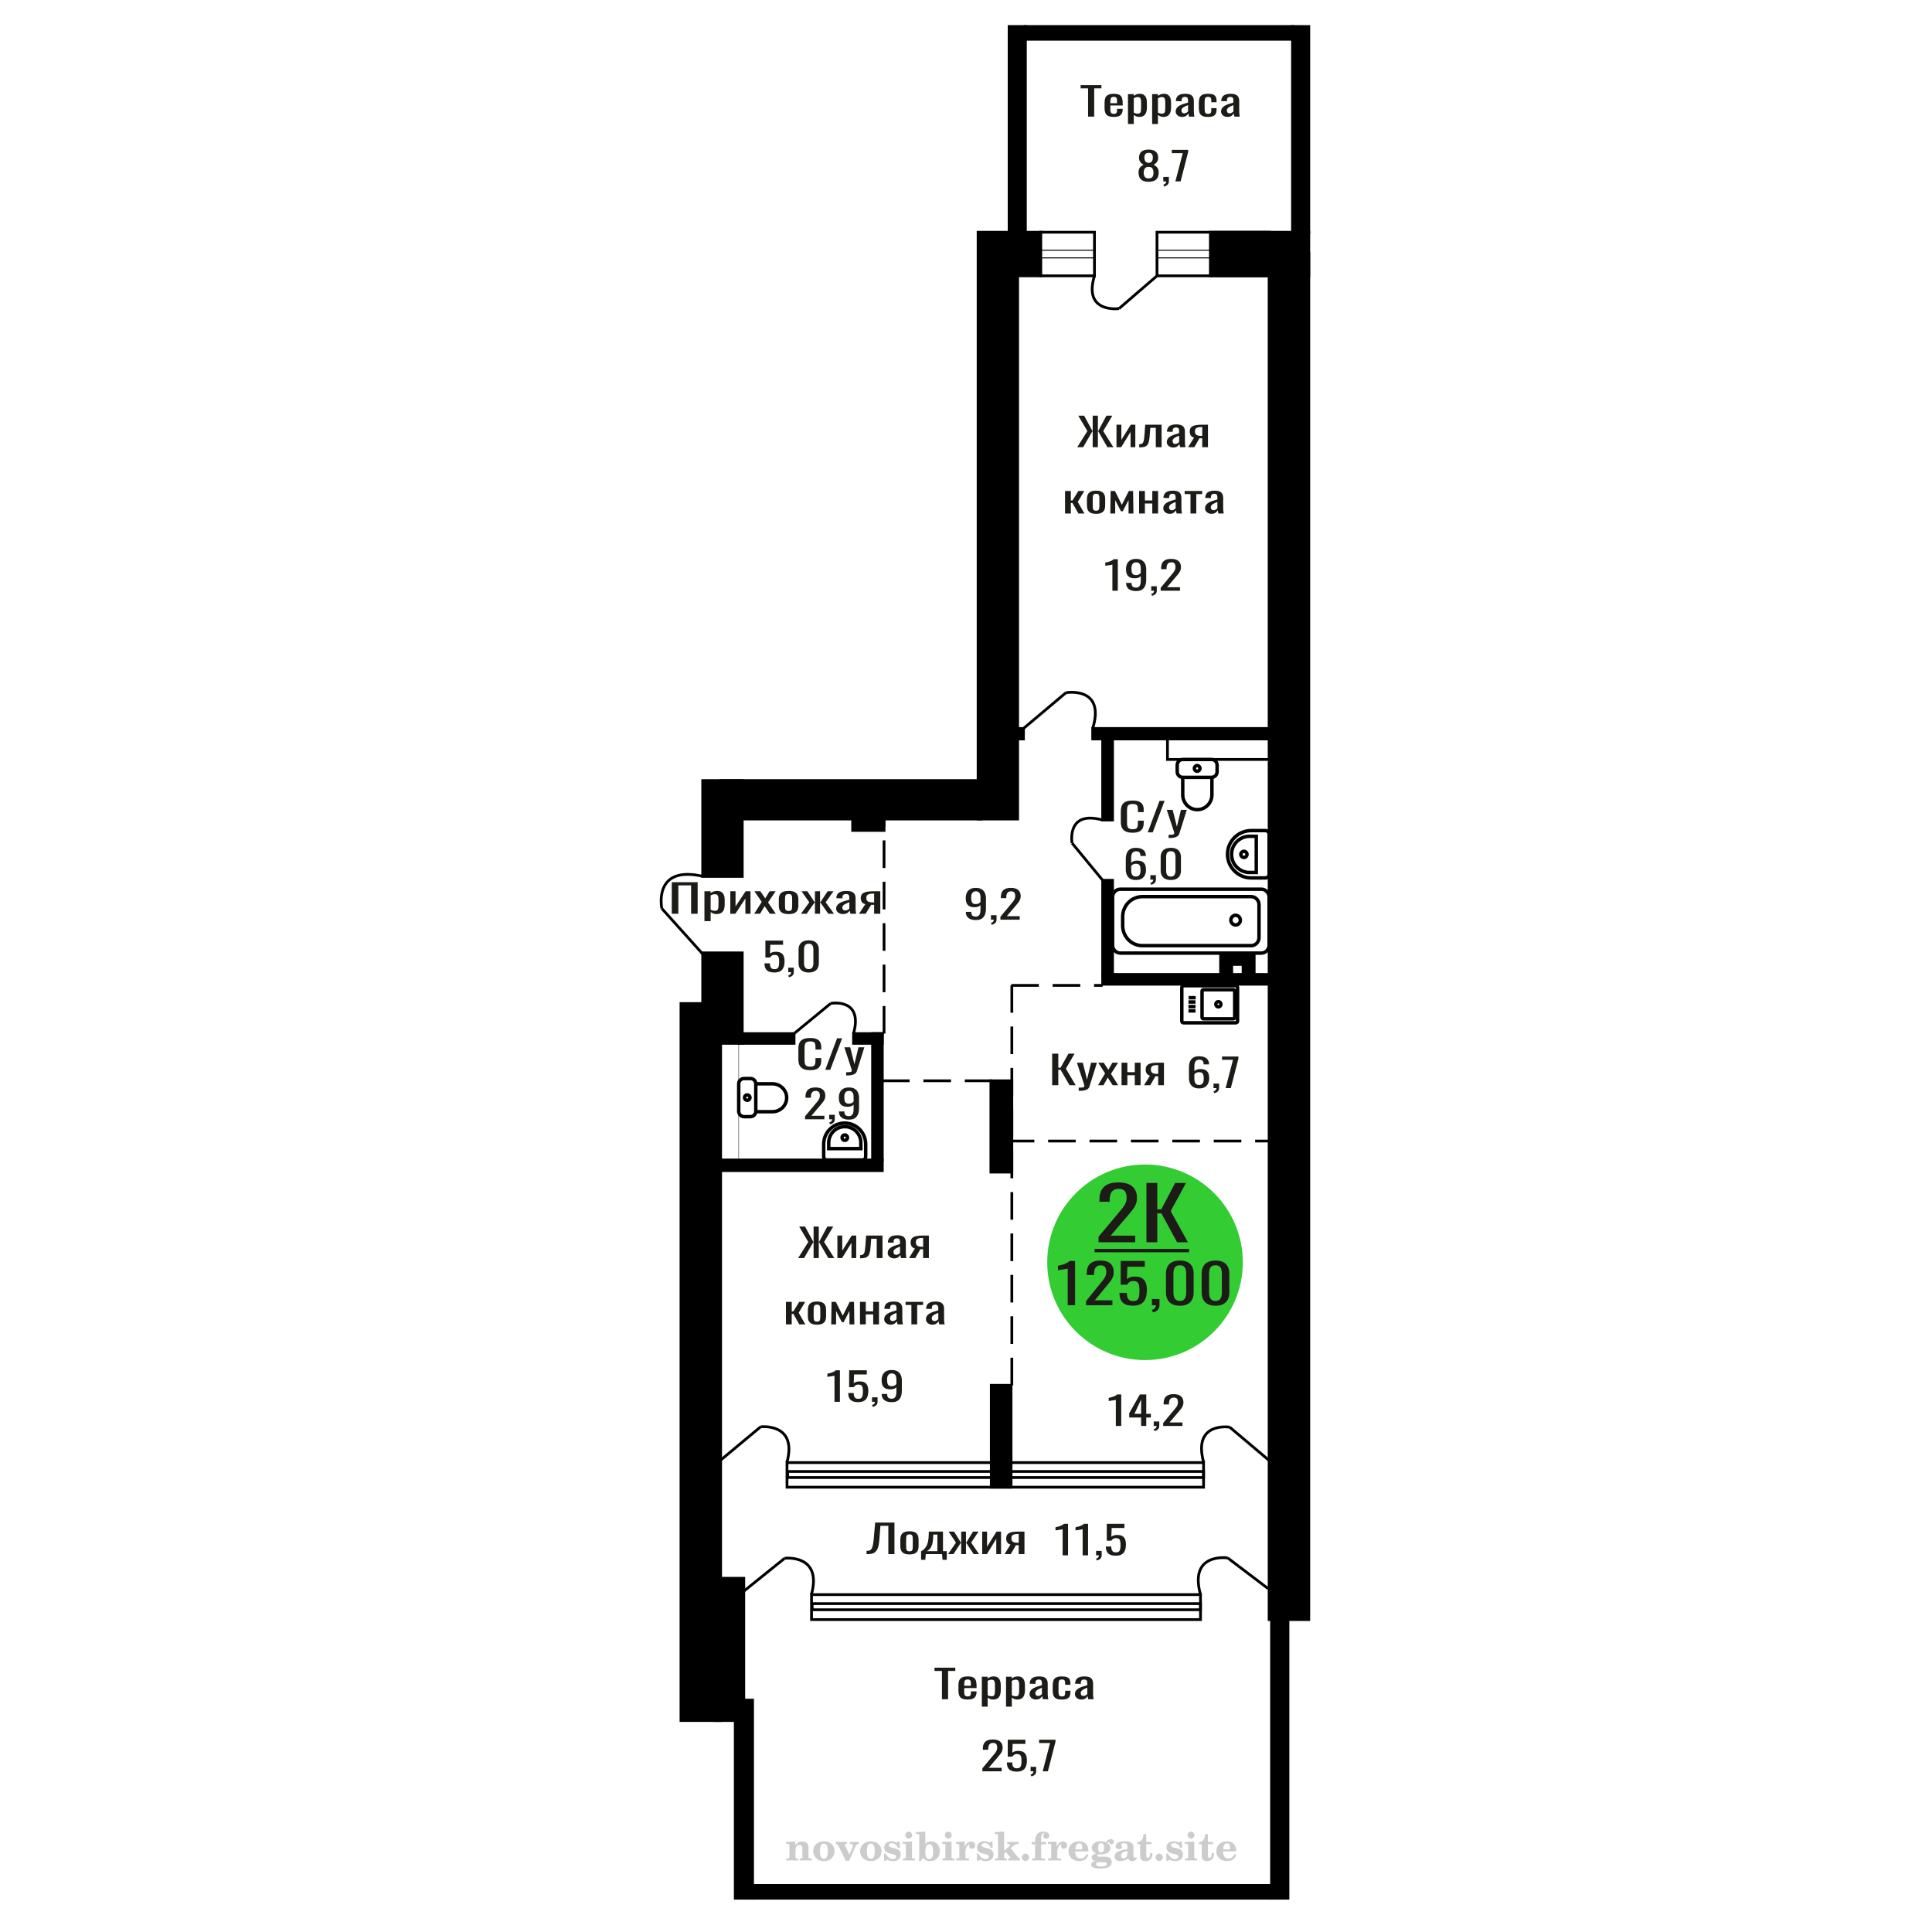 <?xml version="1.0" encoding="UTF-8"?>
<!DOCTYPE svg PUBLIC "-//W3C//DTD SVG 1.1//EN" "http://www.w3.org/Graphics/SVG/1.1/DTD/svg11.dtd">
<!-- Creator: CorelDRAW 2019 -->
<svg xmlns="http://www.w3.org/2000/svg" xml:space="preserve" width="140mm" height="140mm" version="1.1" style="shape-rendering:geometricPrecision; text-rendering:geometricPrecision; image-rendering:optimizeQuality; fill-rule:evenodd; clip-rule:evenodd"
viewBox="0 0 14000 14000"
 xmlns:xlink="http://www.w3.org/1999/xlink">
 <defs>
  <style type="text/css">
   <![CDATA[
    .str0 {stroke:black;stroke-width:25;stroke-miterlimit:22.926}
    .str1 {stroke:black;stroke-width:20;stroke-miterlimit:22.926}
    .str2 {stroke:black;stroke-width:20;stroke-miterlimit:22.926;stroke-dasharray:200 100}
    .fil1 {fill:none}
    .fil5 {fill:black}
    .fil4 {fill:#1C1B17}
    .fil3 {fill:#33CC33}
    .fil0 {fill:#1C1B17;fill-rule:nonzero}
    .fil2 {fill:#CCCCCC;fill-rule:nonzero}
   ]]>
  </style>
 </defs>
 <g id="Слой_x0020_1">
  <polygon class="fil0" points="4867.91,6621.43 4867.91,6392.83 5055.41,6392.83 5055.41,6621.43 5007.91,6621.43 5007.91,6415.69 4915.41,6415.69 4915.41,6621.43 "/>
  <path id="1" class="fil0" d="M5104.6 6675.05l0 -216.74 44.99 0 0 12.98c5.32,-4.14 11.77,-7.72 19.34,-10.73 7.56,-3.01 16.53,-4.51 26.9,-4.51 12.62,0 22.63,2.21 30.06,6.63 7.44,4.42 12.96,9.97 16.61,16.65 3.64,6.68 6.02,13.45 7.15,20.32 1.12,6.87 1.67,12.75 1.67,17.64l0 39.51c0,11.48 -1.67,22.34 -5.03,32.6 -3.37,10.25 -9.46,18.53 -18.3,24.83 -8.83,6.31 -21.22,9.46 -37.21,9.46 -8.68,0 -16.39,-1.46 -23.12,-4.38 -6.72,-2.91 -12.75,-6.25 -18.07,-10.02l0 65.76 -44.99 0zm77.36 -75.07c7.85,0 13.45,-1.93 16.82,-5.78 3.35,-3.86 5.47,-9.08 6.3,-15.67 0.84,-6.58 1.27,-13.83 1.27,-21.73l0 -39.51c0,-6.77 -0.57,-13.03 -1.69,-18.77 -1.11,-5.74 -3.5,-10.3 -7.15,-13.68 -3.65,-3.39 -9.38,-5.08 -17.23,-5.08 -5.89,0 -11.49,0.84 -16.82,2.54 -5.32,1.69 -9.95,3.66 -13.87,5.92l0 104.42c4.2,2.07 8.97,3.81 14.29,5.22 5.33,1.42 11.35,2.12 18.08,2.12z"/>
  <polygon id="2" class="fil0" points="5292.11,6621.43 5292.11,6458.31 5329.95,6458.31 5329.95,6568.09 5403.11,6458.31 5438.41,6458.31 5438.41,6621.43 5401.42,6621.43 5401.42,6510.8 5328.68,6621.43 "/>
  <polygon id="3" class="fil0" points="5465.31,6621.43 5519.97,6535.64 5466.58,6458.31 5509.45,6458.31 5545.19,6509.95 5576.73,6458.31 5620.87,6458.31 5565.38,6539.3 5621.72,6621.43 5578.83,6621.43 5540.57,6566.11 5507.77,6621.43 "/>
  <path id="4" class="fil0" d="M5714.61 6623.69c-17.93,0 -32.08,-2.45 -42.45,-7.34 -10.37,-4.89 -17.73,-11.85 -22.08,-20.88 -4.33,-9.04 -6.51,-19.67 -6.51,-31.9l0 -47.41c0,-12.23 2.18,-22.86 6.51,-31.89 4.35,-9.03 11.71,-15.99 22.08,-20.88 10.37,-4.9 24.52,-7.34 42.45,-7.34 17.94,0 32.03,2.44 42.27,7.34 10.22,4.89 17.51,11.85 21.85,20.88 4.35,9.03 6.52,19.66 6.52,31.89l0 47.41c0,12.23 -2.17,22.86 -6.52,31.9 -4.34,9.03 -11.63,15.99 -21.85,20.88 -10.24,4.89 -24.33,7.34 -42.27,7.34zm0 -22.3c8.7,0 14.8,-1.69 18.3,-5.08 3.5,-3.38 5.6,-7.85 6.3,-13.4 0.7,-5.55 1.06,-11.34 1.06,-17.36l0 -51.08c0,-6.21 -0.36,-12.04 -1.06,-17.5 -0.7,-5.46 -2.8,-9.92 -6.3,-13.4 -3.5,-3.49 -9.6,-5.23 -18.3,-5.23 -8.68,0 -14.85,1.74 -18.48,5.23 -3.65,3.48 -5.83,7.94 -6.53,13.4 -0.7,5.46 -1.04,11.29 -1.04,17.5l0 51.08c0,6.02 0.34,11.81 1.04,17.36 0.7,5.55 2.88,10.02 6.53,13.4 3.63,3.39 9.8,5.08 18.48,5.08z"/>
  <polygon id="5" class="fil0" points="5803.74,6621.43 5864.7,6538.18 5807.53,6458.31 5850.41,6458.31 5902.12,6536.76 5905.49,6536.76 5905.49,6458.31 5942.48,6458.31 5942.48,6536.76 5945.84,6536.76 5997.13,6458.31 6040.02,6458.31 5982.83,6538.18 6043.8,6621.43 6002.18,6621.43 5945.84,6541.28 5942.48,6541.28 5942.48,6621.43 5905.49,6621.43 5905.49,6541.28 5901.7,6541.28 5845.36,6621.43 "/>
  <path id="6" class="fil0" d="M6107.7 6623.69c-9.54,0 -17.94,-1.84 -25.22,-5.51 -7.29,-3.66 -13.04,-8.37 -17.24,-14.11 -4.22,-5.74 -6.32,-11.8 -6.32,-18.2 0,-10.16 2.54,-18.72 7.57,-25.68 5.05,-6.96 11.99,-12.84 20.81,-17.64 8.84,-4.8 19.07,-8.98 30.71,-12.56 11.61,-3.57 23.88,-7.05 36.78,-10.44l0 -11.57c0,-6.59 -0.57,-12.04 -1.69,-16.37 -1.11,-4.33 -3.42,-7.57 -6.94,-9.74 -3.5,-2.16 -8.76,-3.24 -15.76,-3.24 -6.17,0 -11.14,0.94 -14.93,2.82 -3.78,1.88 -6.51,4.56 -8.19,8.04 -1.68,3.48 -2.52,7.58 -2.52,12.28l0 8.18 -44.57 -1.13c0.57,-18.06 6.73,-31.37 18.5,-39.93 11.77,-8.56 29.99,-12.84 54.66,-12.84 24.1,0 41.19,4.42 51.29,13.26 10.08,8.85 15.13,21.64 15.13,38.39l0 74.5c0,5.08 0.21,9.97 0.63,14.68 0.42,4.7 0.98,9.07 1.68,13.12 0.7,4.05 1.33,7.86 1.9,11.43l-41.21 0c-0.83,-3.01 -1.89,-6.82 -3.16,-11.43 -1.25,-4.61 -2.16,-8.8 -2.72,-12.56 -2.8,6.4 -8.2,12.37 -16.18,17.92 -8,5.55 -19,8.33 -33.01,8.33zm17.65 -25.97c4.48,0 8.7,-0.84 12.62,-2.54 3.92,-1.69 7.43,-3.62 10.51,-5.78 3.09,-2.17 5.19,-3.91 6.31,-5.22l0 -46.29c-7.01,2.64 -13.61,5.27 -19.76,7.91 -6.16,2.63 -11.57,5.4 -16.19,8.32 -4.62,2.92 -8.27,6.21 -10.93,9.88 -2.67,3.67 -4,7.85 -4,12.56 0,6.58 1.82,11.76 5.47,15.52 3.65,3.76 8.97,5.64 15.97,5.64z"/>
  <path id="7" class="fil0" d="M6224.58 6621.43l45.82 -69.14c-7.84,-2.07 -14.21,-5.18 -19.13,-9.32 -4.9,-4.14 -8.47,-9.22 -10.71,-15.24 -2.25,-6.02 -3.36,-12.79 -3.36,-20.32 0,-8.65 1.68,-16.08 5.05,-22.29 3.35,-6.21 8.68,-11.29 15.96,-15.24 7.29,-3.95 16.96,-6.87 29.01,-8.75 12.05,-1.88 26.92,-2.82 44.57,-2.82l47.09 0 0 163.12 -44.57 0 0 -64.35c-4.49,0 -8.27,-0.04 -11.35,-0.14 -3.09,-0.09 -6.45,-0.23 -10.09,-0.42l-39.94 64.91 -48.35 0zm104.68 -81.84c0.56,0 1.47,0 2.74,0 1.26,0 2.02,0 2.31,0l0 -64.07c-0.29,0 -1.05,0 -2.31,0 -1.27,0 -2.03,0 -2.31,0 -13.18,0 -23.61,1.08 -31.33,3.25 -7.7,2.16 -13.09,5.55 -16.18,10.16 -3.08,4.61 -4.63,10.77 -4.63,18.48 0,10.73 3.58,18.72 10.73,23.99 7.15,5.27 20.81,8 40.98,8.19z"/>
  <path class="fil1 str0" d="M8955.46 7142.84l-379.28 0c-6.8,0 -12.37,5.64 -12.37,12.54l0 243.69c0,6.9 5.57,12.55 12.37,12.55l379.28 0c6.81,0 12.37,-5.65 12.37,-12.55l0 -243.69c0,-6.9 -5.56,-12.54 -12.37,-12.54zm-18.04 28.94l-217.18 0c-5.34,0 -9.71,4.43 -9.71,9.84l0 191.21c0,5.41 4.37,9.84 9.71,9.84l217.18 0c5.34,0 9.71,-4.43 9.71,-9.84l0 -191.21c0,-5.41 -4.37,-9.84 -9.71,-9.84zm-108.59 86.53c-10.3,0 -18.66,8.47 -18.66,18.92 0,10.44 8.36,18.91 18.66,18.91 10.31,0 18.66,-8.47 18.66,-18.91 0,-10.45 -8.35,-18.92 -18.66,-18.92zm-164.42 -28.63l-50.86 0m49.44 31.12l-50.86 0m50.86 33.34l-50.86 0m50.86 31.12l-50.86 0"/>
  <path class="fil1 str1" d="M5511.7 10339.28c0,0 270.55,-32.23 190.47,259.24"/>
  <line class="fil1 str1" x1="5221.93" y1="10580.64" x2="5511.71" y2= "10339.28" />
  <polygon class="fil0" points="7805.91,3240.61 7879.61,3123.77 7813.35,3012.01 7856.08,3012.01 7915.67,3122.36 7918.01,3122.36 7918.01,3012.01 7955.65,3012.01 7955.65,3122.36 7958.39,3122.36 8017.59,3012.01 8060.7,3012.01 7994.06,3123.77 8068.15,3240.61 8024.64,3240.61 7958.78,3126.31 7955.65,3126.31 7955.65,3240.61 7918.01,3240.61 7918.01,3126.31 7915.28,3126.31 7849.02,3240.61 "/>
  <polygon id="1" class="fil0" points="8090.5,3240.61 8090.5,3077.49 8125.78,3077.49 8125.78,3187.27 8193.99,3077.49 8226.91,3077.49 8226.91,3240.61 8192.42,3240.61 8192.42,3129.98 8124.6,3240.61 "/>
  <path id="2" class="fil0" d="M8255.13 3242.02l0 -22.86c7.84,0 14.04,-1.13 18.61,-3.39 4.59,-2.25 8.12,-6.06 10.59,-11.43 2.48,-5.36 4.37,-12.6 5.69,-21.73 1.31,-9.12 2.47,-20.55 3.53,-34.29l5.08 -70.83 118.79 0 0 163.12 -41.95 0 0 -140.26 -39.99 0 -3.52 47.97c-1.31,18.63 -3.2,34.06 -5.69,46.29 -2.48,12.23 -6.33,21.78 -11.55,28.64 -5.24,6.87 -12.22,11.72 -20.97,14.54 -8.77,2.82 -20.06,4.23 -33.92,4.23l-4.7 0z"/>
  <path id="3" class="fil0" d="M8500.52 3242.87c-8.89,0 -16.72,-1.84 -23.51,-5.51 -6.8,-3.66 -12.16,-8.37 -16.07,-14.11 -3.93,-5.74 -5.89,-11.8 -5.89,-18.2 0,-10.16 2.36,-18.72 7.05,-25.68 4.71,-6.96 11.18,-12.84 19.41,-17.64 8.23,-4.8 17.78,-8.98 28.62,-12.56 10.84,-3.57 22.27,-7.05 34.3,-10.44l0 -11.57c0,-6.59 -0.53,-12.04 -1.57,-16.37 -1.04,-4.33 -3.2,-7.57 -6.47,-9.74 -3.27,-2.16 -8.17,-3.24 -14.7,-3.24 -5.75,0 -10.39,0.94 -13.92,2.82 -3.53,1.88 -6.07,4.56 -7.64,8.04 -1.57,3.48 -2.34,7.58 -2.34,12.28l0 8.18 -41.56 -1.13c0.53,-18.06 6.28,-31.37 17.25,-39.93 10.97,-8.56 27.96,-12.84 50.96,-12.84 22.47,0 38.41,4.42 47.82,13.26 9.41,8.85 14.12,21.64 14.12,38.39l0 74.5c0,5.08 0.19,9.97 0.58,14.68 0.39,4.7 0.92,9.07 1.57,13.12 0.65,4.05 1.23,7.86 1.76,11.43l-38.42 0c-0.77,-3.01 -1.76,-6.82 -2.94,-11.43 -1.17,-4.61 -2.02,-8.8 -2.54,-12.56 -2.61,6.4 -7.64,12.37 -15.09,17.92 -7.46,5.55 -17.71,8.33 -30.78,8.33zm16.46 -25.97c4.18,0 8.11,-0.84 11.77,-2.54 3.65,-1.69 6.93,-3.62 9.8,-5.78 2.88,-2.17 4.84,-3.91 5.88,-5.22l0 -46.29c-6.53,2.64 -12.68,5.27 -18.42,7.91 -5.75,2.63 -10.79,5.4 -15.1,8.32 -4.3,2.92 -7.71,6.21 -10.19,9.88 -2.49,3.67 -3.73,7.85 -3.73,12.56 0,6.58 1.7,11.76 5.1,15.52 3.4,3.76 8.36,5.64 14.89,5.64z"/>
  <path id="4" class="fil0" d="M8609.5 3240.61l42.73 -69.14c-7.31,-2.07 -13.25,-5.18 -17.84,-9.32 -4.57,-4.14 -7.9,-9.22 -9.98,-15.24 -2.1,-6.02 -3.14,-12.79 -3.14,-20.32 0,-8.65 1.57,-16.08 4.7,-22.29 3.13,-6.21 8.1,-11.29 14.89,-15.24 6.8,-3.95 15.81,-6.87 27.05,-8.75 11.24,-1.88 25.1,-2.82 41.56,-2.82l43.9 0 0 163.12 -41.56 0 0 -64.35c-4.18,0 -7.71,-0.04 -10.58,-0.14 -2.88,-0.09 -6.01,-0.23 -9.4,-0.42l-37.24 64.91 -45.09 0zm97.61 -81.84c0.52,0 1.37,0 2.55,0 1.18,0 1.89,0 2.15,0l0 -64.07c-0.26,0 -0.97,0 -2.15,0 -1.18,0 -1.89,0 -2.15,0 -12.29,0 -22.02,1.08 -29.21,3.25 -7.18,2.16 -12.21,5.55 -15.09,10.16 -2.87,4.61 -4.32,10.77 -4.32,18.48 0,10.73 3.34,18.72 10,23.99 6.67,5.27 19.41,8 38.22,8.19z"/>
  <polygon id="5" class="fil0" points="7717.71,3720.95 7717.71,3557.83 7759.65,3557.83 7759.65,3626.69 7771.41,3626.69 7814.14,3557.83 7857.26,3557.83 7809.82,3636.85 7858.04,3720.95 7814.14,3720.95 7771.41,3644.75 7759.65,3644.75 7759.65,3720.95 "/>
  <path id="6" class="fil0" d="M7942.71 3723.21c-16.72,0 -29.92,-2.45 -39.59,-7.34 -9.66,-4.89 -16.53,-11.85 -20.58,-20.88 -4.04,-9.04 -6.07,-19.67 -6.07,-31.9l0 -47.41c0,-12.23 2.03,-22.86 6.07,-31.89 4.05,-9.03 10.92,-15.99 20.58,-20.88 9.67,-4.9 22.87,-7.34 39.59,-7.34 16.72,0 29.86,2.44 39.4,7.34 9.53,4.89 16.34,11.85 20.38,20.88 4.06,9.03 6.08,19.66 6.08,31.89l0 47.41c0,12.23 -2.02,22.86 -6.08,31.9 -4.04,9.03 -10.85,15.99 -20.38,20.88 -9.54,4.89 -22.68,7.34 -39.4,7.34zm0 -22.3c8.11,0 13.79,-1.69 17.06,-5.08 3.26,-3.38 5.22,-7.85 5.87,-13.4 0.65,-5.55 0.99,-11.34 0.99,-17.36l0 -51.08c0,-6.21 -0.34,-12.04 -0.99,-17.5 -0.65,-5.46 -2.61,-9.92 -5.87,-13.4 -3.27,-3.49 -8.95,-5.23 -17.06,-5.23 -8.1,0 -13.85,1.74 -17.24,5.23 -3.4,3.48 -5.43,7.94 -6.08,13.4 -0.66,5.46 -0.97,11.29 -0.97,17.5l0 51.08c0,6.02 0.31,11.81 0.97,17.36 0.65,5.55 2.68,10.02 6.08,13.4 3.39,3.39 9.14,5.08 17.24,5.08z"/>
  <polygon id="7" class="fil0" points="8045.8,3720.95 8048.16,3557.83 8079.12,3557.83 8129.3,3658.01 8179.86,3557.83 8210.84,3557.83 8213.18,3720.95 8177.9,3720.95 8177.9,3623.58 8135.96,3704.86 8123.03,3704.86 8081.08,3624.15 8081.08,3720.95 "/>
  <polygon id="8" class="fil0" points="8254.34,3720.95 8254.34,3557.83 8296.29,3557.83 8296.29,3626.41 8349.98,3626.41 8349.98,3557.83 8391.93,3557.83 8391.93,3720.95 8349.98,3720.95 8349.98,3648.42 8296.29,3648.42 8296.29,3720.95 "/>
  <path id="9" class="fil0" d="M8475.03 3723.21c-8.88,0 -16.72,-1.84 -23.51,-5.51 -6.79,-3.66 -12.15,-8.37 -16.07,-14.11 -3.93,-5.74 -5.89,-11.8 -5.89,-18.2 0,-10.16 2.36,-18.72 7.06,-25.68 4.7,-6.96 11.18,-12.84 19.4,-17.64 8.24,-4.8 17.78,-8.98 28.63,-12.56 10.83,-3.57 22.26,-7.05 34.29,-10.44l0 -11.57c0,-6.59 -0.53,-12.04 -1.57,-16.37 -1.04,-4.33 -3.19,-7.57 -6.47,-9.74 -3.27,-2.16 -8.17,-3.24 -14.7,-3.24 -5.75,0 -10.39,0.94 -13.91,2.82 -3.53,1.88 -6.07,4.56 -7.64,8.04 -1.57,3.48 -2.35,7.58 -2.35,12.28l0 8.18 -41.56 -1.13c0.53,-18.06 6.28,-31.37 17.25,-39.93 10.97,-8.56 27.96,-12.84 50.96,-12.84 22.48,0 38.41,4.42 47.83,13.26 9.4,8.85 14.11,21.64 14.11,38.39l0 74.5c0,5.08 0.19,9.97 0.58,14.68 0.39,4.7 0.92,9.07 1.57,13.12 0.65,4.05 1.24,7.86 1.76,11.43l-38.41 0c-0.78,-3.01 -1.77,-6.82 -2.95,-11.43 -1.17,-4.61 -2.01,-8.8 -2.54,-12.56 -2.61,6.4 -7.64,12.37 -15.09,17.92 -7.45,5.55 -17.71,8.33 -30.78,8.33zm16.46 -25.97c4.18,0 8.12,-0.84 11.77,-2.54 3.65,-1.69 6.93,-3.62 9.8,-5.78 2.88,-2.17 4.84,-3.91 5.88,-5.22l0 -46.29c-6.53,2.64 -12.68,5.27 -18.42,7.91 -5.75,2.63 -10.79,5.4 -15.1,8.32 -4.3,2.92 -7.7,6.21 -10.19,9.88 -2.49,3.67 -3.72,7.85 -3.72,12.56 0,6.58 1.69,11.76 5.09,15.52 3.41,3.76 8.37,5.64 14.89,5.64z"/>
  <polygon id="10" class="fil0" points="8626.74,3720.95 8626.74,3580.4 8584.4,3580.4 8584.4,3557.83 8711.41,3557.83 8711.41,3580.4 8668.69,3580.4 8668.69,3720.95 "/>
  <path id="11" class="fil0" d="M8777.67 3723.21c-8.89,0 -16.73,-1.84 -23.52,-5.51 -6.79,-3.66 -12.15,-8.37 -16.07,-14.11 -3.93,-5.74 -5.89,-11.8 -5.89,-18.2 0,-10.16 2.36,-18.72 7.06,-25.68 4.7,-6.96 11.18,-12.84 19.4,-17.64 8.24,-4.8 17.78,-8.98 28.63,-12.56 10.83,-3.57 22.26,-7.05 34.29,-10.44l0 -11.57c0,-6.59 -0.53,-12.04 -1.57,-16.37 -1.04,-4.33 -3.19,-7.57 -6.47,-9.74 -3.27,-2.16 -8.17,-3.24 -14.7,-3.24 -5.75,0 -10.39,0.94 -13.91,2.82 -3.53,1.88 -6.07,4.56 -7.64,8.04 -1.57,3.48 -2.35,7.58 -2.35,12.28l0 8.18 -41.56 -1.13c0.53,-18.06 6.28,-31.37 17.25,-39.93 10.97,-8.56 27.96,-12.84 50.96,-12.84 22.48,0 38.41,4.42 47.83,13.26 9.4,8.85 14.11,21.64 14.11,38.39l0 74.5c0,5.08 0.19,9.97 0.58,14.68 0.39,4.7 0.92,9.07 1.57,13.12 0.65,4.05 1.24,7.86 1.76,11.43l-38.41 0c-0.78,-3.01 -1.77,-6.82 -2.95,-11.43 -1.17,-4.61 -2.01,-8.8 -2.54,-12.56 -2.61,6.4 -7.64,12.37 -15.08,17.92 -7.46,5.55 -17.71,8.33 -30.78,8.33zm16.45 -25.97c4.19,0 8.12,-0.84 11.77,-2.54 3.65,-1.69 6.93,-3.62 9.81,-5.78 2.87,-2.17 4.83,-3.91 5.87,-5.22l0 -46.29c-6.53,2.64 -12.68,5.27 -18.42,7.91 -5.75,2.63 -10.79,5.4 -15.1,8.32 -4.3,2.92 -7.7,6.21 -10.19,9.88 -2.49,3.67 -3.72,7.85 -3.72,12.56 0,6.58 1.69,11.76 5.09,15.52 3.41,3.76 8.37,5.64 14.89,5.64z"/>
  <path class="fil0" d="M8207.61 6034.2c-22.52,0 -40,-3.39 -52.45,-10.16 -12.43,-6.77 -21.07,-15.9 -25.92,-27.38 -4.84,-11.47 -7.26,-24.27 -7.26,-38.38l0 -80.71c0,-15.43 2.42,-28.88 7.26,-40.36 4.85,-11.48 13.49,-20.37 25.92,-26.67 12.45,-6.3 29.93,-9.45 52.45,-9.45 19.91,0 35.69,2.63 47.34,7.9 11.65,5.27 20.03,12.79 25.14,22.58 5.11,9.78 7.66,21.54 7.66,35.27l0 18.07 -42.03 0 0 -16.09c0,-8.47 -0.6,-15.95 -1.77,-22.44 -1.18,-6.49 -4.39,-11.52 -9.63,-15.1 -5.23,-3.57 -14,-5.36 -26.32,-5.36 -12.57,0 -21.73,1.93 -27.49,5.79 -5.76,3.85 -9.49,9.31 -11.21,16.37 -1.69,7.05 -2.54,15.28 -2.54,24.69l0 90.59c0,11.48 1.31,20.56 3.92,27.24 2.62,6.68 6.95,11.43 12.98,14.25 6.01,2.82 14.14,4.23 24.34,4.23 12.05,0 20.7,-1.93 25.93,-5.78 5.24,-3.86 8.51,-9.18 9.82,-15.95 1.32,-6.77 1.97,-14.67 1.97,-23.71l0 -16.93 42.03 0 0 16.93c0,13.93 -2.36,26.2 -7.08,36.83 -4.7,10.63 -12.83,18.91 -24.34,24.84 -11.53,5.93 -27.77,8.89 -48.72,8.89z"/>
  <polygon id="1" class="fil0" points="8316.81,6031.66 8402.46,5803.06 8438.98,5803.06 8352.96,6031.66 "/>
  <path id="2" class="fil0" d="M8468.06 6072.58l0 -23.14c10.22,0 18.33,-0.33 24.36,-0.99 6.01,-0.66 10.34,-1.88 12.96,-3.67 2.62,-1.78 3.92,-4.28 3.92,-7.48 0,-1.69 -0.92,-5.45 -2.74,-11.28 -1.84,-5.84 -3.8,-12.05 -5.9,-18.63l-45.56 -138.85 42.43 0 30.63 121.92 29.47 -121.92 42.43 0 -54.22 172.15c-2.35,7.9 -6.68,14.16 -12.96,18.77 -6.29,4.61 -14.33,7.95 -24.16,10.02 -9.83,2.07 -21.67,3.1 -35.55,3.1l-5.11 0z"/>
  <path class="fil2" d="M5697.41 13481.38l0 -14.11 13.22 -0.28c3.86,-0.29 6.44,-1.13 7.71,-2.54 1.27,-1.41 1.93,-4.05 1.93,-7.91l0 -84.43c0,-4.56 -0.99,-7.52 -3.01,-9.03 -2.02,-1.46 -6.21,-2.21 -12.56,-2.21 -0.84,0 -2.21,0.05 -4.09,0.14 -1.88,0.1 -3.29,0.14 -4.33,0.14l0 -13.82 66.37 -3.11 0 27.05c6.78,-9.32 14.21,-16.14 22.25,-20.51 8.04,-4.38 17.26,-6.54 27.61,-6.54 15.66,0 27.24,4 34.76,12 7.53,7.99 11.29,20.27 11.29,36.83l0 63.49c0,3.86 0.66,6.5 1.98,7.95 1.36,1.51 3.9,2.31 7.66,2.5l13.22 0.28 0 14.11 -86.08 0 0 -14.11 9.69 -0.71c3.86,-0.18 6.4,-0.98 7.62,-2.4 1.27,-1.41 1.88,-4.04 1.88,-7.9l0 -58.98c0,-9.79 -1.69,-16.93 -5.03,-21.31 -3.34,-4.42 -8.75,-6.63 -16.18,-6.63 -10.16,0 -17.54,3.48 -22.15,10.49 -4.57,6.96 -6.87,18.44 -6.87,34.43l0 42.28c0,3.86 0.66,6.5 1.93,7.91 1.27,1.41 3.81,2.25 7.66,2.54l9.88 0.28 0 14.11 -86.36 0z"/>
  <path id="1" class="fil2" d="M5892.76 13414.54c0,-21.12 7.19,-38.33 21.54,-51.69 14.39,-13.36 33.02,-20.04 55.88,-20.04 22.67,0 41.25,6.68 55.74,20.08 14.53,13.41 21.78,30.63 21.78,51.65 0,21.03 -7.2,38.19 -21.55,51.46 -14.39,13.26 -33.02,19.9 -55.97,19.9 -22.95,0 -41.63,-6.64 -55.93,-19.85 -14.34,-13.22 -21.49,-30.39 -21.49,-51.51zm48.82 0c0,18.96 2.26,32.79 6.77,41.53 4.52,8.8 11.67,13.17 21.55,13.17 9.92,0 17.17,-4.37 21.77,-13.17 4.61,-8.74 6.92,-22.57 6.92,-41.53 0,-19.19 -2.26,-33.16 -6.82,-41.91 -4.56,-8.79 -11.76,-13.17 -21.59,-13.17 -9.97,0 -17.22,4.38 -21.78,13.17 -4.56,8.75 -6.82,22.72 -6.82,41.91z"/>
  <path id="2" class="fil2" d="M6074.17 13372.73c-2.11,-4.57 -4.33,-7.62 -6.58,-9.08 -2.31,-1.46 -5.6,-2.21 -9.83,-2.21l-1.09 0 0 -14.4 80.53 0 0 14.4 -6.07 0.56c-3.2,0.28 -5.5,0.85 -6.91,1.79 -1.36,0.89 -2.07,2.3 -2.07,4.14 0,0.8 0.33,2.11 0.89,3.85 0.61,1.74 1.37,3.53 2.31,5.37l29.63 62.46 23.14 -53.62c0.76,-1.83 1.32,-3.9 1.79,-6.16 0.47,-2.26 0.71,-4.24 0.71,-5.98 0,-3.48 -1.32,-6.3 -3.96,-8.37 -2.58,-2.02 -6.25,-3.2 -10.95,-3.48l-7.44 -0.56 0 -14.4 64.63 0 0 14.96c-6.07,0.28 -10.77,1.69 -14.11,4.28 -3.39,2.54 -6.73,7.62 -10.16,15.15l-45.72 102.77 -23.99 0 -54.75 -111.47z"/>
  <path id="3" class="fil2" d="M6232.83 13414.54c0,-21.12 7.19,-38.33 21.54,-51.69 14.39,-13.36 33.02,-20.04 55.88,-20.04 22.67,0 41.25,6.68 55.74,20.08 14.53,13.41 21.78,30.63 21.78,51.65 0,21.03 -7.2,38.19 -21.55,51.46 -14.39,13.26 -33.02,19.9 -55.97,19.9 -22.95,0 -41.63,-6.64 -55.93,-19.85 -14.34,-13.22 -21.49,-30.39 -21.49,-51.51zm48.82 0c0,18.96 2.26,32.79 6.77,41.53 4.52,8.8 11.67,13.17 21.55,13.17 9.92,0 17.17,-4.37 21.77,-13.17 4.61,-8.74 6.92,-22.57 6.92,-41.53 0,-19.19 -2.26,-33.16 -6.82,-41.91 -4.56,-8.79 -11.76,-13.17 -21.59,-13.17 -9.97,0 -17.22,4.38 -21.78,13.17 -4.56,8.75 -6.82,22.72 -6.82,41.91z"/>
  <path id="4" class="fil2" d="M6406.06 13431.71l12.18 0c5.79,12.79 13.12,22.58 22.01,29.35 8.94,6.77 18.87,10.16 29.87,10.16 7.2,0 12.89,-1.6 17.08,-4.75 4.23,-3.2 6.35,-7.43 6.35,-12.79 0,-4.8 -1.84,-8.47 -5.55,-11.06 -3.72,-2.59 -11.62,-5.13 -23.76,-7.62 -20.84,-4 -35.51,-9.64 -44.02,-16.84 -8.52,-7.19 -12.75,-17.26 -12.75,-30.19 0,-14.35 4.75,-25.45 14.25,-33.31 9.5,-7.9 23,-11.85 40.45,-11.85 6.49,0 12.7,0.8 18.49,2.45 5.83,1.64 11.15,3.99 15.94,7.1l11.06 -7.57 11.61 0 1.37 45.15 -13.27 0c-4.93,-10.58 -11.33,-18.91 -19.14,-24.88 -7.81,-5.98 -16.18,-8.99 -25.16,-8.99 -6.82,0 -12.37,1.51 -16.65,4.57 -4.33,3.05 -6.5,6.86 -6.5,11.47 0,8.75 11.15,15.1 33.4,19.05 2.68,0.47 4.75,0.85 6.21,1.13 15.71,2.92 27.56,8.23 35.46,15.95 7.91,7.71 11.86,17.73 11.86,30.01 0,14.81 -4.99,26.53 -14.96,35.18 -9.97,8.7 -23.57,13.03 -40.83,13.03 -7.71,0 -15.05,-0.89 -21.92,-2.73 -6.91,-1.83 -13.12,-4.47 -18.76,-7.95l-12.14 8.42 -11.34 0 -0.84 -52.49z"/>
  <path id="5" class="fil2" d="M6560.38 13297.94c0,-7.01 2.4,-12.94 7.25,-17.78 4.84,-4.89 10.67,-7.34 17.59,-7.34 6.63,0 12.37,2.45 17.26,7.38 4.85,4.94 7.29,10.82 7.29,17.74 0,6.91 -2.4,12.84 -7.24,17.87 -4.85,5.03 -10.59,7.53 -17.31,7.53 -6.92,0 -12.75,-2.45 -17.59,-7.39 -4.85,-4.94 -7.25,-10.91 -7.25,-18.01zm48.26 158.56c0,3.95 0.66,6.68 1.93,8.09 1.32,1.41 3.91,2.21 7.76,2.4l11.2 0.28 0 14.11 -87.21 0 0 -14.11 12.28 -0.28c3.81,-0.19 6.39,-0.99 7.71,-2.5 1.37,-1.45 2.02,-4.14 2.02,-7.99l0 -84.48c0,-4.47 -0.98,-7.48 -3.01,-8.94 -2.02,-1.46 -6.16,-2.21 -12.41,-2.21 -0.85,0 -2.17,0.05 -4.1,0.14 -1.88,0.1 -3.34,0.14 -4.46,0.14l0 -13.82 68.29 -3.11 0 112.28z"/>
  <path id="6" class="fil2" d="M6733.38 13363.98c-9.59,0 -16.74,4.75 -21.4,14.25 -4.7,9.55 -7.05,23.99 -7.05,43.37 0,16.27 2.39,28.64 7.24,37.16 4.84,8.51 11.9,12.74 21.21,12.74 9.64,0 16.75,-4.47 21.36,-13.45 4.61,-8.94 6.91,-22.81 6.91,-41.53 0,-17.69 -2.35,-30.81 -7.05,-39.51 -4.66,-8.71 -11.76,-13.03 -21.22,-13.03zm-74.97 121.92c0.94,-5.32 1.64,-10.59 2.07,-15.81 0.47,-5.22 0.7,-10.58 0.7,-16.09l0 -153.48c0,-4.42 -0.99,-7.38 -2.92,-8.84 -1.92,-1.46 -6.02,-2.21 -12.22,-2.21 -0.85,0 -2.26,0.05 -4.29,0.14 -2.02,0.1 -3.66,0.14 -4.84,0.14l0 -13.83 68.02 -3.38 0 89.79c5.78,-6.58 12.08,-11.43 18.86,-14.58 6.82,-3.11 14.44,-4.66 22.9,-4.66 19.01,0 34.39,6.49 46.15,19.48 11.76,12.98 17.64,30 17.64,51.03 0,21.87 -6.5,39.42 -19.43,52.68 -12.94,13.27 -29.96,19.9 -51.13,19.9 -11.19,0 -20.93,-1.98 -29.26,-5.93 -8.32,-3.9 -15.24,-9.83 -20.74,-17.73l-18.01 23.38 -13.5 0z"/>
  <path id="7" class="fil2" d="M6846.88 13297.94c0,-7.01 2.4,-12.94 7.25,-17.78 4.84,-4.89 10.67,-7.34 17.59,-7.34 6.63,0 12.37,2.45 17.26,7.38 4.85,4.94 7.29,10.82 7.29,17.74 0,6.91 -2.4,12.84 -7.24,17.87 -4.85,5.03 -10.59,7.53 -17.31,7.53 -6.92,0 -12.75,-2.45 -17.59,-7.39 -4.85,-4.94 -7.25,-10.91 -7.25,-18.01zm48.26 158.56c0,3.95 0.66,6.68 1.93,8.09 1.32,1.41 3.91,2.21 7.76,2.4l11.2 0.28 0 14.11 -87.21 0 0 -14.11 12.28 -0.28c3.81,-0.19 6.39,-0.99 7.71,-2.5 1.37,-1.45 2.02,-4.14 2.02,-7.99l0 -84.48c0,-4.47 -0.98,-7.48 -3.01,-8.94 -2.02,-1.46 -6.16,-2.21 -12.41,-2.21 -0.85,0 -2.17,0.05 -4.1,0.14 -1.88,0.1 -3.34,0.14 -4.46,0.14l0 -13.82 68.29 -3.11 0 112.28z"/>
  <path id="8" class="fil2" d="M6928.77 13481.38l0 -14.11 13.22 -0.28c3.86,-0.29 6.44,-1.13 7.71,-2.54 1.27,-1.41 1.93,-4.05 1.93,-7.91l0 -84.47c0,-4.52 -0.99,-7.53 -3.01,-8.99 -2.02,-1.46 -6.21,-2.21 -12.56,-2.21 -0.84,0 -2.21,0.05 -4.09,0.14 -1.88,0.1 -3.29,0.14 -4.33,0.14l0 -13.82 62.89 -3.11 0 38.85c5.55,-12.74 12.14,-22.39 19.9,-28.88 7.71,-6.44 16.41,-9.69 26.15,-9.69 9.03,0 16.37,2.54 22.01,7.58 5.65,5.08 8.47,11.52 8.47,19.42 0,7.72 -2.07,13.88 -6.26,18.53 -4.18,4.66 -9.69,6.97 -16.51,6.97 -6.35,0 -11.52,-2.03 -15.52,-6.12 -4,-4.09 -6.02,-9.41 -6.02,-15.94 0,-2.59 0.42,-4.94 1.27,-7.15 0.8,-2.21 2.12,-4.33 3.86,-6.35 -10.49,3.38 -18.44,10.67 -23.94,21.77 -5.51,11.11 -8.28,25.59 -8.28,43.42l0 29.91c0,3.86 0.66,6.5 1.97,7.95 1.37,1.51 3.91,2.31 7.67,2.5l18.02 0.28 0 14.11 -94.55 0z"/>
  <path id="9" class="fil2" d="M7078.4 13431.71l12.18 0c5.79,12.79 13.12,22.58 22.01,29.35 8.94,6.77 18.87,10.16 29.87,10.16 7.2,0 12.89,-1.6 17.08,-4.75 4.23,-3.2 6.35,-7.43 6.35,-12.79 0,-4.8 -1.84,-8.47 -5.55,-11.06 -3.72,-2.59 -11.62,-5.13 -23.76,-7.62 -20.84,-4 -35.51,-9.64 -44.02,-16.84 -8.52,-7.19 -12.75,-17.26 -12.75,-30.19 0,-14.35 4.75,-25.45 14.25,-33.31 9.5,-7.9 23,-11.85 40.45,-11.85 6.49,0 12.7,0.8 18.49,2.45 5.83,1.64 11.15,3.99 15.94,7.1l11.06 -7.57 11.61 0 1.37 45.15 -13.27 0c-4.93,-10.58 -11.33,-18.91 -19.14,-24.88 -7.81,-5.98 -16.18,-8.99 -25.16,-8.99 -6.82,0 -12.37,1.51 -16.65,4.57 -4.33,3.05 -6.5,6.86 -6.5,11.47 0,8.75 11.15,15.1 33.4,19.05 2.68,0.47 4.75,0.85 6.21,1.13 15.71,2.92 27.56,8.23 35.46,15.95 7.91,7.71 11.86,17.73 11.86,30.01 0,14.81 -4.99,26.53 -14.96,35.18 -9.97,8.7 -23.57,13.03 -40.83,13.03 -7.71,0 -15.05,-0.89 -21.92,-2.73 -6.91,-1.83 -13.12,-4.47 -18.76,-7.95l-12.14 8.42 -11.34 0 -0.84 -52.49z"/>
  <path id="10" class="fil2" d="M7232.16 13300.48c0,-4.38 -0.94,-7.34 -2.82,-8.8 -1.88,-1.46 -5.93,-2.21 -12.14,-2.21 -0.7,0 -2.12,0.05 -4.19,0.14 -2.02,0.1 -3.66,0.14 -4.84,0.14l0 -13.83 68.3 -3.38 0 137.96 33.91 -28.51c2.96,-2.4 5.13,-4.56 6.54,-6.54 1.46,-1.97 2.16,-3.85 2.16,-5.59 0,-2.78 -1.31,-4.8 -3.95,-6.12 -2.59,-1.36 -6.54,-2.02 -11.76,-2.02 -0.47,0 -1.27,0.05 -2.35,0.14 -1.08,0.09 -1.93,0.14 -2.49,0.14l0 -14.67 82.92 0 0 14.67c-7.15,0 -13.59,0.94 -19.33,2.82 -5.74,1.88 -11.15,4.89 -16.18,9.03l-22.86 18.35 52.73 64.86c2.82,3.58 5.45,6.21 7.81,7.81 2.4,1.6 4.89,2.4 7.43,2.4l0.56 0 0 14.11 -85.51 0 0 -14.11 6.77 -0.28c2.59,-0.19 4.52,-0.76 5.93,-1.7 1.36,-0.98 2.07,-2.3 2.07,-3.95 0,-1.55 -1.27,-3.9 -3.72,-7.01 -0.65,-0.84 -1.12,-1.45 -1.41,-1.78l-25.73 -31.28 -13.54 11 0 24.27c0,3.86 0.66,6.5 1.93,7.95 1.27,1.51 3.85,2.31 7.71,2.5l9.27 0.28 0 14.11 -85.23 0 0 -14.11 12.23 -0.28c3.76,-0.19 6.35,-0.99 7.71,-2.5 1.36,-1.45 2.07,-4.09 2.07,-7.95l0 -156.06z"/>
  <path id="11" class="fil2" d="M7430.89 13432.27c7.15,0 13.35,2.59 18.58,7.81 5.22,5.18 7.85,11.38 7.85,18.63 0,7.29 -2.59,13.54 -7.81,18.77 -5.17,5.22 -11.38,7.85 -18.62,7.85 -7.2,0 -13.36,-2.63 -18.54,-7.85 -5.22,-5.23 -7.8,-11.48 -7.8,-18.77 0,-7.15 2.63,-13.36 7.85,-18.58 5.22,-5.22 11.38,-7.86 18.49,-7.86z"/>
  <path id="12" class="fil2" d="M7475.48 13365.11l0 -17.78 25.02 0 0 -5.65c0,-21.97 5.22,-38.99 15.71,-51.17 10.49,-12.19 25.21,-18.26 44.12,-18.26 13.27,0 23.76,2.73 31.52,8.14 7.76,5.41 11.66,12.7 11.66,21.87 0,6.82 -2.07,12.19 -6.21,16.09 -4.14,3.9 -9.87,5.83 -17.26,5.83 -6.07,0 -11.01,-1.78 -14.82,-5.36 -3.81,-3.57 -5.73,-8.18 -5.73,-13.78 0,-5.88 2.63,-11.1 7.95,-15.71 1.08,-1.08 1.64,-1.79 1.64,-2.07 0,-0.99 -0.47,-1.74 -1.36,-2.16 -0.94,-0.47 -2.45,-0.71 -4.57,-0.71 -7,0 -11.85,3.58 -14.53,10.68 -2.73,7.1 -4.09,21.54 -4.09,43.32l0 8.94 35.51 0 0 17.78 -35.51 0 0 91.43c0,4.14 0.84,6.97 2.59,8.47 1.74,1.51 5.08,2.26 10.01,2.26l15.06 0 0 14.11 -93.7 0 0 -14.11 12.37 -0.28c3.76,-0.19 6.3,-0.99 7.67,-2.5 1.31,-1.45 1.97,-4.09 1.97,-7.95l0 -91.43 -25.02 0z"/>
  <path id="13" class="fil2" d="M7594.48 13481.38l0 -14.11 13.22 -0.28c3.86,-0.29 6.44,-1.13 7.71,-2.54 1.27,-1.41 1.93,-4.05 1.93,-7.91l0 -84.47c0,-4.52 -0.99,-7.53 -3.01,-8.99 -2.02,-1.46 -6.21,-2.21 -12.56,-2.21 -0.84,0 -2.21,0.05 -4.09,0.14 -1.88,0.1 -3.29,0.14 -4.33,0.14l0 -13.82 62.89 -3.11 0 38.85c5.55,-12.74 12.14,-22.39 19.9,-28.88 7.71,-6.44 16.41,-9.69 26.15,-9.69 9.03,0 16.37,2.54 22.01,7.58 5.65,5.08 8.47,11.52 8.47,19.42 0,7.72 -2.07,13.88 -6.26,18.53 -4.18,4.66 -9.69,6.97 -16.51,6.97 -6.35,0 -11.52,-2.03 -15.52,-6.12 -4,-4.09 -6.02,-9.41 -6.02,-15.94 0,-2.59 0.42,-4.94 1.27,-7.15 0.8,-2.21 2.12,-4.33 3.86,-6.35 -10.49,3.38 -18.44,10.67 -23.94,21.77 -5.51,11.11 -8.28,25.59 -8.28,43.42l0 29.91c0,3.86 0.66,6.5 1.97,7.95 1.37,1.51 3.91,2.31 7.67,2.5l18.02 0.28 0 14.11 -94.55 0z"/>
  <path id="14" class="fil2" d="M7873.93 13434.81l12.42 5.93c-4.42,14.77 -12.14,26.01 -23.19,33.68 -11.1,7.67 -25.17,11.48 -42.24,11.48 -23.43,0 -42.29,-6.59 -56.68,-19.71 -14.35,-13.13 -21.54,-30.34 -21.54,-51.65 0,-21.26 7.15,-38.57 21.4,-51.83 14.3,-13.27 32.97,-19.9 56.02,-19.9 21.02,0 37.35,6.07 49.01,18.25 11.67,12.14 17.5,29.21 17.5,51.13l0 3.71 -94.83 0 0 1.93c0,16.33 3.3,28.65 9.83,36.97 6.59,8.33 16.37,12.47 29.31,12.47 9.45,0 17.78,-2.73 24.93,-8.19 7.19,-5.45 13.21,-13.54 18.06,-24.27zm-82.13 -33.58l43.37 0c2.96,0 5.03,-0.66 6.21,-1.93 1.18,-1.27 1.79,-3.62 1.79,-7.05 0,-12.14 -1.84,-20.98 -5.46,-26.49 -3.62,-5.5 -9.31,-8.27 -17.12,-8.27 -8.98,0 -15.85,3.62 -20.6,10.81 -4.71,7.25 -7.43,18.21 -8.19,32.93z"/>
  <path id="15" class="fil2" d="M7938.46 13486.51c-9.12,-2.31 -15.99,-5.69 -20.65,-10.26 -4.65,-4.56 -6.96,-10.16 -6.96,-16.88 0,-7.43 3.06,-13.55 9.22,-18.39 6.16,-4.8 15.05,-8.09 26.62,-9.84 -11.38,-3.05 -20.03,-8.04 -26.01,-15.05 -5.97,-6.96 -8.98,-15.47 -8.98,-25.49 0,-14.3 6.07,-25.97 18.2,-34.9 12.14,-8.99 27.99,-13.45 47.56,-13.45 6.91,0 13.4,0.7 19.56,2.07 6.17,1.36 12.14,3.43 17.92,6.16l4.85 -7.01c3.76,-5.36 8.28,-9.46 13.5,-12.37 5.22,-2.92 10.68,-4.38 16.37,-4.38 6.25,0 11.33,1.79 15.28,5.37 3.96,3.62 5.93,8.23 5.93,13.82 0,5.51 -1.5,10.02 -4.56,13.46 -3.01,3.43 -6.96,5.17 -11.81,5.17 -3.34,0 -6.16,-0.7 -8.56,-2.12 -2.4,-1.45 -4.33,-3.62 -5.78,-6.53 -0.57,-1.13 -0.9,-2.5 -1.09,-4.14 -0.28,-2.31 -1.27,-3.48 -2.91,-3.58 -1.65,0 -3.48,0.8 -5.51,2.4 -2.02,1.6 -3.66,3.62 -4.93,6.07 6.96,4.8 12.04,9.92 15.24,15.43 3.19,5.55 4.79,11.9 4.79,19.05 0,14.34 -5.83,25.58 -17.45,33.72 -11.62,8.14 -27.75,12.23 -48.4,12.23 -1.74,0 -4.18,-0.09 -7.34,-0.28 -3.1,-0.19 -5.36,-0.28 -6.72,-0.28 -4.33,0 -7.72,0.8 -10.11,2.44 -2.45,1.6 -3.67,3.81 -3.67,6.64 0,3.24 1.08,5.5 3.24,6.77 2.17,1.27 5.93,1.93 11.34,1.93l20.46 0c10.72,0 20.08,0.33 28.03,1.03 8,0.71 13.45,1.6 16.51,2.68 7.72,2.78 13.74,7.34 18.06,13.78 4.33,6.45 6.5,13.88 6.5,22.3 0,14.86 -7.06,26.29 -21.17,34.29 -14.11,8 -34.34,11.99 -60.73,11.99 -22.43,0 -39.32,-2.44 -50.65,-7.29 -11.34,-4.89 -17.03,-12.13 -17.03,-21.77 0,-6.35 2.77,-11.62 8.28,-15.9 5.5,-4.28 13.36,-7.25 23.56,-8.89zm13.88 7.85c-3.58,1.46 -6.12,3.15 -7.62,5.04 -1.51,1.88 -2.26,4.32 -2.26,7.38 0,6.16 2.68,10.72 8,13.64 5.31,2.96 13.59,4.42 24.83,4.42 15.24,0 26.53,-1.41 33.82,-4.18 7.29,-2.83 10.96,-7.15 10.96,-13.08 0,-4.66 -1.97,-8.04 -5.93,-10.11 -3.95,-2.07 -10.72,-3.11 -20.32,-3.11l-41.48 0zm4.8 -104.51c0,11.61 1.74,20.08 5.22,25.4 3.53,5.31 8.98,7.99 16.46,7.99 7.53,0 13.08,-2.68 16.7,-8.09 3.57,-5.36 5.36,-13.78 5.36,-25.3 0,-11.29 -1.79,-19.66 -5.36,-25.07 -3.62,-5.41 -9.17,-8.14 -16.7,-8.14 -7.48,0 -12.93,2.73 -16.46,8.14 -3.48,5.41 -5.22,13.78 -5.22,25.07z"/>
  <path id="16" class="fil2" d="M8169.7 13413.08c-16.7,2.68 -28.6,6.63 -35.66,11.86 -7.1,5.22 -10.63,12.55 -10.63,22.06 0,5.78 1.6,10.34 4.75,13.78 3.15,3.38 7.43,5.08 12.75,5.08 8.7,0 15.71,-3.25 20.93,-9.74 5.22,-6.49 7.86,-15.38 7.86,-26.67l0 -16.37zm43.74 35.75c0,4.52 0.8,7.71 2.4,9.64 1.6,1.93 4.23,2.87 7.81,2.87 1.64,0 3.52,-0.47 5.64,-1.46 2.12,-0.94 3.43,-1.41 4,-1.41 1.08,0 1.97,0.33 2.63,1.08 0.61,0.76 0.94,1.79 0.94,3.2 0,5.88 -3.34,11.25 -10.06,16.14 -6.73,4.84 -14.77,7.29 -24.13,7.29 -7.01,0 -12.98,-1.84 -17.92,-5.55 -4.99,-3.72 -7.9,-8.52 -8.85,-14.35 -7.71,6.3 -16.46,11.2 -26.24,14.68 -9.79,3.48 -19.85,5.22 -30.25,5.22 -13.5,0 -23.99,-2.92 -31.42,-8.8 -7.43,-5.88 -11.14,-14.16 -11.14,-24.83 0,-14.21 7.47,-25.64 22.38,-34.2 14.92,-8.61 38.53,-15.05 70.75,-19.38l0 -15.33c0,-9.93 -1.98,-16.94 -5.93,-21.07 -3.95,-4.14 -10.53,-6.21 -19.71,-6.21 -5.97,0 -11,0.98 -15.05,2.96 -4.09,1.98 -6.16,4.28 -6.16,6.82 0,0.66 1.22,2.54 3.67,5.69 2.44,3.11 3.67,6.59 3.67,10.49 0,5.32 -2.07,9.6 -6.26,12.89 -4.18,3.24 -9.64,4.89 -16.32,4.89 -6.82,0 -12.47,-1.97 -16.98,-5.93 -4.47,-3.95 -6.73,-8.89 -6.73,-14.86 0,-11.76 5.65,-20.88 16.94,-27.37 11.33,-6.45 27.28,-9.69 47.97,-9.69 11.57,0 21.73,1.17 30.53,3.52 8.75,2.31 15.99,5.79 21.68,10.35 4.52,3.53 7.67,7.48 9.46,11.95 1.79,4.42 2.68,11.24 2.68,20.41l0 60.35z"/>
  <path id="17" class="fil2" d="M8350.18 13428.04c0,0.66 0.09,1.65 0.24,2.96 0.14,1.32 0.18,2.31 0.18,2.97 0,16.51 -4.37,29.39 -13.12,38.66 -8.8,9.22 -20.98,13.83 -36.55,13.83 -14.2,0 -24.32,-3.34 -30.29,-10.07 -5.97,-6.68 -8.94,-18.48 -8.94,-35.41l0 -77 -20.32 0 0 -15.15c13.97,-0.89 24.84,-6.35 32.55,-16.27 7.72,-9.93 11.95,-23.95 12.7,-41.96l19.38 0 0 56.73 38.1 0 0 16.65 -38.1 0 0 74.78c0,9.55 0.9,15.9 2.64,19.01 1.74,3.15 4.79,4.7 9.22,4.7 5.41,0 9.5,-2.87 12.32,-8.56 2.77,-5.69 4.33,-14.3 4.61,-25.87l15.38 0z"/>
  <path id="18" class="fil2" d="M8400.09 13432.27c7.15,0 13.35,2.59 18.58,7.81 5.22,5.18 7.85,11.38 7.85,18.63 0,7.29 -2.59,13.54 -7.81,18.77 -5.17,5.22 -11.38,7.85 -18.62,7.85 -7.2,0 -13.36,-2.63 -18.54,-7.85 -5.22,-5.23 -7.8,-11.48 -7.8,-18.77 0,-7.15 2.63,-13.36 7.85,-18.58 5.22,-5.22 11.38,-7.86 18.49,-7.86z"/>
  <path id="19" class="fil2" d="M8451.36 13431.71l12.18 0c5.79,12.79 13.12,22.58 22.01,29.35 8.94,6.77 18.87,10.16 29.87,10.16 7.2,0 12.89,-1.6 17.08,-4.75 4.23,-3.2 6.35,-7.43 6.35,-12.79 0,-4.8 -1.84,-8.47 -5.55,-11.06 -3.72,-2.59 -11.62,-5.13 -23.76,-7.62 -20.84,-4 -35.51,-9.64 -44.02,-16.84 -8.52,-7.19 -12.75,-17.26 -12.75,-30.19 0,-14.35 4.75,-25.45 14.25,-33.31 9.5,-7.9 23,-11.85 40.45,-11.85 6.49,0 12.7,0.8 18.49,2.45 5.83,1.64 11.15,3.99 15.94,7.1l11.06 -7.57 11.61 0 1.37 45.15 -13.27 0c-4.93,-10.58 -11.33,-18.91 -19.14,-24.88 -7.81,-5.98 -16.18,-8.99 -25.16,-8.99 -6.82,0 -12.37,1.51 -16.65,4.57 -4.33,3.05 -6.5,6.86 -6.5,11.47 0,8.75 11.15,15.1 33.4,19.05 2.68,0.47 4.75,0.85 6.21,1.13 15.71,2.92 27.56,8.23 35.46,15.95 7.91,7.71 11.86,17.73 11.86,30.01 0,14.81 -4.99,26.53 -14.96,35.18 -9.97,8.7 -23.57,13.03 -40.83,13.03 -7.71,0 -15.05,-0.89 -21.92,-2.73 -6.91,-1.83 -13.12,-4.47 -18.76,-7.95l-12.14 8.42 -11.34 0 -0.84 -52.49z"/>
  <path id="20" class="fil2" d="M8605.68 13297.94c0,-7.01 2.4,-12.94 7.25,-17.78 4.84,-4.89 10.67,-7.34 17.59,-7.34 6.63,0 12.37,2.45 17.26,7.38 4.85,4.94 7.29,10.82 7.29,17.74 0,6.91 -2.4,12.84 -7.24,17.87 -4.85,5.03 -10.59,7.53 -17.31,7.53 -6.92,0 -12.75,-2.45 -17.59,-7.39 -4.85,-4.94 -7.25,-10.91 -7.25,-18.01zm48.26 158.56c0,3.95 0.66,6.68 1.93,8.09 1.32,1.41 3.91,2.21 7.76,2.4l11.2 0.28 0 14.11 -87.21 0 0 -14.11 12.28 -0.28c3.81,-0.19 6.39,-0.99 7.71,-2.5 1.37,-1.45 2.02,-4.14 2.02,-7.99l0 -84.48c0,-4.47 -0.98,-7.48 -3.01,-8.94 -2.02,-1.46 -6.16,-2.21 -12.41,-2.21 -0.85,0 -2.17,0.05 -4.1,0.14 -1.88,0.1 -3.34,0.14 -4.46,0.14l0 -13.82 68.29 -3.11 0 112.28z"/>
  <path id="21" class="fil2" d="M8796.65 13428.04c0,0.66 0.09,1.65 0.24,2.96 0.14,1.32 0.18,2.31 0.18,2.97 0,16.51 -4.37,29.39 -13.12,38.66 -8.8,9.22 -20.98,13.83 -36.55,13.83 -14.2,0 -24.32,-3.34 -30.29,-10.07 -5.97,-6.68 -8.94,-18.48 -8.94,-35.41l0 -77 -20.32 0 0 -15.15c13.97,-0.89 24.84,-6.35 32.55,-16.27 7.72,-9.93 11.95,-23.95 12.7,-41.96l19.38 0 0 56.73 38.1 0 0 16.65 -38.1 0 0 74.78c0,9.55 0.9,15.9 2.64,19.01 1.74,3.15 4.79,4.7 9.22,4.7 5.41,0 9.5,-2.87 12.32,-8.56 2.77,-5.69 4.33,-14.3 4.61,-25.87l15.38 0z"/>
  <path id="22" class="fil2" d="M8945.24 13434.81l12.42 5.93c-4.42,14.77 -12.14,26.01 -23.19,33.68 -11.1,7.67 -25.17,11.48 -42.24,11.48 -23.43,0 -42.29,-6.59 -56.68,-19.71 -14.35,-13.13 -21.54,-30.34 -21.54,-51.65 0,-21.26 7.15,-38.57 21.4,-51.83 14.3,-13.27 32.97,-19.9 56.02,-19.9 21.02,0 37.35,6.07 49.01,18.25 11.67,12.14 17.5,29.21 17.5,51.13l0 3.71 -94.83 0 0 1.93c0,16.33 3.3,28.65 9.83,36.97 6.59,8.33 16.37,12.47 29.31,12.47 9.45,0 17.78,-2.73 24.93,-8.19 7.19,-5.45 13.21,-13.54 18.06,-24.27zm-82.13 -33.58l43.37 0c2.96,0 5.03,-0.66 6.21,-1.93 1.18,-1.27 1.79,-3.62 1.79,-7.05 0,-12.14 -1.84,-20.98 -5.46,-26.49 -3.62,-5.5 -9.31,-8.27 -17.12,-8.27 -8.98,0 -15.85,3.62 -20.6,10.81 -4.71,7.25 -7.43,18.21 -8.19,32.93z"/>
  <circle class="fil3" cx="8297.24" cy="9147.07" r="708.6"/>
  <path class="fil0" d="M7737.03 9458.33l0 -265.59c-0.34,0.26 -4.09,1.05 -11.25,2.37 -7.17,1.33 -15.25,2.65 -24.26,3.97 -9,1.32 -17.01,2.51 -24.01,3.57 -7,1.05 -10.66,1.58 -11,1.58l0 -32.11c5.67,-1.06 12.25,-2.51 19.76,-4.36 7.5,-1.85 15.16,-4.09 23.01,-6.74 7.83,-2.64 15.32,-5.94 22.49,-9.91 7.18,-3.96 13.26,-8.59 18.25,-13.87l40.51 0 0 321.09 -53.5 0z"/>
  <path id="1" class="fil0" d="M7870.04 9458.33l0 -30.13 103.01 -127.24c7.67,-9.52 14.76,-18.37 21.25,-26.56 6.5,-8.2 11.83,-16.85 16.01,-25.97 4.16,-9.12 6.24,-19.62 6.24,-31.51 0,-14.8 -3,-26.43 -8.99,-34.89 -6,-8.45 -16.51,-12.68 -31.51,-12.68 -12.67,0 -22.51,2.77 -29.51,8.32 -7,5.55 -11.83,12.82 -14.49,21.8 -2.68,8.99 -4,18.64 -4,28.94l0 10.71 -53.51 0 0 -11.1c0,-19.3 3.25,-35.88 9.75,-49.75 6.5,-13.88 17,-24.65 31.5,-32.31 14.51,-7.67 33.76,-11.5 57.76,-11.5 32.67,0 57.01,7.34 73.01,22 16,14.67 24,34.95 24,60.85 0,13.74 -2.08,25.77 -6.25,36.08 -4.17,10.3 -9.58,19.95 -16.26,28.93 -6.66,8.99 -13.99,18.24 -22,27.75l-93 112.58 128.01 0 0 35.68 -191.02 0z"/>
  <path id="2" class="fil0" d="M8210.07 9461.5c-24.33,0 -43.67,-3.7 -58.01,-11.1 -14.33,-7.4 -24.59,-18.1 -30.75,-32.11 -6.16,-14 -9.25,-30.65 -9.25,-49.95l53.51 0c0,9.52 1,18.83 3,27.95 2,9.12 6.25,16.65 12.74,22.6 6.51,5.94 16.43,8.92 29.76,8.92 14.67,0 25.17,-3.37 31.5,-10.11 6.34,-6.74 10.34,-15.86 12.01,-27.35 1.66,-11.5 2.5,-24.52 2.5,-39.05 0,-14.54 -1,-26.89 -3.01,-37.07 -1.99,-10.17 -6.17,-17.97 -12.5,-23.38 -6.33,-5.42 -16.33,-8.13 -29.99,-8.13 -11,0 -20.34,2.71 -28.01,8.13 -7.67,5.41 -13.33,11.56 -17,18.43l-45.5 0 0 -172.04 174.51 0 0 42.41 -126.01 0 -3.51 88.8c6.67,-5.55 14.92,-9.91 24.76,-13.08 9.83,-3.17 21.08,-4.76 33.75,-4.76 22.01,0 39.25,4.1 51.76,12.29 12.5,8.19 21.34,19.42 26.5,33.69 5.17,14.28 7.76,30.66 7.76,49.16 0,16.38 -1.5,31.65 -4.51,45.78 -3,14.14 -8.25,26.43 -15.75,36.87 -7.5,10.44 -17.75,18.57 -30.76,24.38 -12.99,5.81 -29.5,8.72 -49.5,8.72z"/>
  <path id="3" class="fil0" d="M8355.09 9510.26l-8.5 -18.24c8.99,-2.37 16.08,-6.54 21.24,-12.48 5.17,-5.95 7.76,-13.02 7.76,-21.21l-28.51 0 0 -45.59 55.01 0 0 44.8c0,14 -3.83,25.17 -11.5,33.49 -7.67,8.33 -19.5,14.74 -35.5,19.23z"/>
  <path id="4" class="fil0" d="M8549.61 9461.9c-23,0 -41.92,-4.1 -56.76,-12.29 -14.83,-8.19 -25.83,-19.43 -33.01,-33.7 -7.16,-14.27 -10.75,-30.52 -10.75,-48.75l0 -138.35c0,-18.76 3.51,-35.22 10.51,-49.35 7,-14.14 17.91,-25.18 32.75,-33.1 14.83,-7.93 33.92,-11.9 57.26,-11.9 23.33,0 42.33,3.97 57,11.9 14.67,7.92 25.51,18.96 32.51,33.1 7,14.13 10.5,30.59 10.5,49.35l0 138.35c0,18.49 -3.59,34.88 -10.75,49.15 -7.17,14.27 -18.09,25.44 -32.76,33.5 -14.66,8.06 -33.49,12.09 -56.5,12.09zm0 -34.89c12.66,0 22.25,-2.9 28.75,-8.72 6.5,-5.81 11,-13.28 13.51,-22.39 2.49,-9.12 3.74,-18.57 3.74,-28.35l0 -139.14c0,-10.3 -1.17,-20.02 -3.49,-29.13 -2.34,-9.12 -6.76,-16.45 -13.26,-22 -6.5,-5.55 -16.25,-8.33 -29.25,-8.33 -13.01,0 -22.84,2.78 -29.51,8.33 -6.66,5.55 -11.16,12.88 -13.5,22 -2.33,9.11 -3.5,18.83 -3.5,29.13l0 139.14c0,9.78 1.26,19.23 3.76,28.35 2.49,9.11 7.16,16.58 14,22.39 6.82,5.82 16.41,8.72 28.75,8.72z"/>
  <path id="5" class="fil0" d="M8808.13 9461.9c-23,0 -41.92,-4.1 -56.75,-12.29 -14.84,-8.19 -25.84,-19.43 -33.02,-33.7 -7.16,-14.27 -10.74,-30.52 -10.74,-48.75l0 -138.35c0,-18.76 3.5,-35.22 10.5,-49.35 7.01,-14.14 17.92,-25.18 32.75,-33.1 14.84,-7.93 33.92,-11.9 57.26,-11.9 23.34,0 42.33,3.97 57,11.9 14.68,7.92 25.51,18.96 32.51,33.1 7,14.13 10.5,30.59 10.5,49.35l0 138.35c0,18.49 -3.58,34.88 -10.75,49.15 -7.16,14.27 -18.09,25.44 -32.76,33.5 -14.66,8.06 -33.49,12.09 -56.5,12.09zm0 -34.89c12.66,0 22.25,-2.9 28.75,-8.72 6.51,-5.81 11,-13.28 13.51,-22.39 2.5,-9.12 3.74,-18.57 3.74,-28.35l0 -139.14c0,-10.3 -1.17,-20.02 -3.49,-29.13 -2.33,-9.12 -6.76,-16.45 -13.26,-22 -6.49,-5.55 -16.24,-8.33 -29.25,-8.33 -13.01,0 -22.83,2.78 -29.51,8.33 -6.66,5.55 -11.16,12.88 -13.49,22 -2.34,9.11 -3.51,18.83 -3.51,29.13l0 139.14c0,9.78 1.26,19.23 3.76,28.35 2.5,9.11 7.16,16.58 14,22.39 6.83,5.82 16.41,8.72 28.75,8.72z"/>
  <path class="fil0" d="M7960.42 9001.94l0 -40.33 143.02 -170.36c10.64,-12.74 20.48,-24.59 29.5,-35.56 9.03,-10.97 16.43,-22.55 22.22,-34.76 5.79,-12.21 8.68,-26.27 8.68,-42.19 0,-19.82 -4.17,-35.38 -12.5,-46.7 -8.32,-11.33 -22.91,-16.99 -43.74,-16.99 -17.59,0 -31.24,3.72 -40.96,11.15 -9.72,7.43 -16.43,17.16 -20.13,29.19 -3.7,12.03 -5.56,24.94 -5.56,38.74l0 14.33 -74.28 0 0 -14.86c0,-25.83 4.52,-48.03 13.53,-66.61 9.03,-18.57 23.61,-32.99 43.75,-43.25 20.13,-10.26 46.85,-15.39 80.19,-15.39 45.35,0 79.14,9.82 101.35,29.45 22.22,19.64 33.32,46.8 33.32,81.47 0,18.4 -2.89,34.49 -8.67,48.29 -5.78,13.8 -13.3,26.72 -22.57,38.74 -9.25,12.03 -19.44,24.42 -30.54,37.15l-129.13 150.73 177.73 0 0 47.76 -265.21 0z"/>
  <polygon id="1" class="fil0" points="8307.54,9001.94 8307.54,8572.06 8385.99,8572.06 8385.99,8763.12 8415.15,8763.12 8515.83,8572.06 8594.28,8572.06 8483.19,8776.39 8608.16,9001.94 8529.71,9001.94 8415.86,8792.31 8385.99,8792.31 8385.99,9001.94 "/>
  <polygon id="2" class="fil4" points="7931.95,9050.19 8616.49,9050.19 8616.49,9074.31 7931.95,9074.31 "/>
  <path class="fil0" d="M8060.85 4280.58l0 -189.09c-0.24,0.19 -2.99,0.76 -8.24,1.7 -5.26,0.94 -11.18,1.88 -17.77,2.82 -6.6,0.94 -12.45,1.79 -17.58,2.54 -5.14,0.75 -7.82,1.13 -8.06,1.13l0 -22.86c4.16,-0.76 8.97,-1.79 14.46,-3.11 5.51,-1.31 11.11,-2.91 16.87,-4.79 5.73,-1.89 11.22,-4.24 16.48,-7.06 5.25,-2.82 9.71,-6.12 13.37,-9.88l29.68 0 0 228.6 -39.21 0z"/>
  <path id="1" class="fil0" d="M8233.04 4283.12c-15.39,0 -28.51,-2.21 -39.38,-6.63 -10.87,-4.42 -19.12,-10.87 -24.72,-19.33 -5.63,-8.47 -8.56,-18.72 -8.81,-30.77 0,-0.37 0,-0.8 0,-1.27 0,-0.47 0,-0.89 0,-1.27l39.21 0c0,10.92 2.32,19.34 6.96,25.26 4.64,5.93 13.68,8.89 27.11,8.89 7.32,0 13.43,-1.74 18.32,-5.22 4.88,-3.48 8.54,-8.84 10.98,-16.09 2.46,-7.24 3.68,-16.41 3.68,-27.51l0 -34.71c-3.68,4.7 -9.1,8.51 -16.31,11.43 -7.2,2.91 -16.19,4.37 -26.94,4.37 -16.35,0 -29.18,-2.78 -38.46,-8.33 -9.28,-5.55 -15.81,-13.26 -19.6,-23.14 -3.78,-9.88 -5.67,-21.4 -5.67,-34.57 0,-13.92 2.44,-26.48 7.32,-37.68 4.89,-11.19 12.76,-20.08 23.64,-26.67 10.86,-6.58 25.09,-9.87 42.67,-9.87 17.09,0 31.02,3.34 41.77,10.02 10.75,6.67 18.62,15.66 23.63,26.95 5.01,11.29 7.51,23.89 7.51,37.81l0 76.77c0,14.67 -2.2,28.22 -6.59,40.64 -4.4,12.42 -11.85,22.34 -22.36,29.77 -10.5,7.43 -25.15,11.15 -43.96,11.15zm0 -115.71c8.55,0 15.51,-1.65 20.88,-4.94 5.38,-3.29 9.53,-6.91 12.47,-10.86l0 -33.87c0,-7.9 -0.99,-15.1 -2.94,-21.59 -1.96,-6.49 -5.37,-11.67 -10.25,-15.52 -4.9,-3.86 -11.61,-5.79 -20.16,-5.79 -8.55,0 -15.32,1.98 -20.33,5.93 -5.01,3.95 -8.54,9.08 -10.62,15.38 -2.08,6.3 -3.12,13.22 -3.12,20.74 0,9.03 0.55,17.41 1.65,25.12 1.09,7.71 4.03,13.88 8.79,18.49 4.76,4.6 12.64,6.91 23.63,6.91z"/>
  <path id="2" class="fil0" d="M8348.08 4317.55l-6.23 -12.98c6.59,-1.69 11.78,-4.66 15.56,-8.89 3.79,-4.23 5.69,-9.27 5.69,-15.1l-20.89 0 0 -32.46 40.31 0 0 31.9c0,9.97 -2.82,17.92 -8.44,23.84 -5.61,5.93 -14.28,10.49 -26,13.69z"/>
  <path id="3" class="fil0" d="M8410.72 4280.58l0 -21.45 75.48 -90.59c5.62,-6.77 10.8,-13.08 15.56,-18.91 4.76,-5.83 8.67,-11.99 11.72,-18.49 3.07,-6.49 4.59,-13.97 4.59,-22.43 0,-10.54 -2.2,-18.82 -6.6,-24.84 -4.4,-6.02 -12.08,-9.03 -23.08,-9.03 -9.28,0 -16.49,1.98 -21.61,5.93 -5.13,3.95 -8.67,9.12 -10.62,15.52 -1.96,6.4 -2.94,13.26 -2.94,20.6l0 7.62 -39.2 0 0 -7.9c0,-13.73 2.39,-25.54 7.14,-35.42 4.76,-9.88 12.46,-17.54 23.08,-23 10.63,-5.46 24.73,-8.18 42.32,-8.18 23.94,0 41.76,5.22 53.48,15.66 11.74,10.44 17.59,24.88 17.59,43.32 0,9.78 -1.52,18.34 -4.58,25.68 -3.05,7.34 -7.02,14.21 -11.9,20.6 -4.89,6.4 -10.26,12.99 -16.13,19.76l-68.14 80.15 93.79 0 0 25.4 -139.95 0z"/>
  <polygon class="fil0" points="7624.39,7863.81 7624.39,7635.21 7668.78,7635.21 7668.78,7736.81 7685.27,7736.81 7742.24,7635.21 7786.63,7635.21 7723.77,7743.87 7794.48,7863.81 7750.09,7863.81 7685.67,7752.33 7668.78,7752.33 7668.78,7863.81 "/>
  <path id="1" class="fil0" d="M7816.88 7904.73l0 -23.14c10.22,0 18.33,-0.33 24.36,-0.99 6.01,-0.66 10.34,-1.88 12.96,-3.67 2.62,-1.78 3.92,-4.28 3.92,-7.48 0,-1.69 -0.91,-5.45 -2.74,-11.28 -1.84,-5.84 -3.8,-12.05 -5.9,-18.63l-45.56 -138.85 42.43 0 30.63 121.92 29.47 -121.92 42.43 0 -54.22 172.15c-2.35,7.9 -6.68,14.16 -12.96,18.77 -6.29,4.61 -14.33,7.95 -24.16,10.02 -9.83,2.07 -21.67,3.1 -35.55,3.1l-5.11 0z"/>
  <polygon id="2" class="fil0" points="7956.73,7863.81 8007.8,7778.02 7957.91,7700.69 7997.97,7700.69 8031.37,7752.33 8060.83,7700.69 8102.08,7700.69 8050.23,7781.68 8102.87,7863.81 8062.8,7863.81 8027.05,7808.49 7996.4,7863.81 "/>
  <polygon id="3" class="fil0" points="8127.22,7863.81 8127.22,7700.69 8169.25,7700.69 8169.25,7769.27 8223.07,7769.27 8223.07,7700.69 8265.1,7700.69 8265.1,7863.81 8223.07,7863.81 8223.07,7791.28 8169.25,7791.28 8169.25,7863.81 "/>
  <path id="4" class="fil0" d="M8290.24 7863.81l42.82 -69.14c-7.32,-2.07 -13.28,-5.18 -17.87,-9.32 -4.58,-4.14 -7.92,-9.22 -10.01,-15.24 -2.1,-6.02 -3.15,-12.79 -3.15,-20.32 0,-8.65 1.58,-16.08 4.72,-22.29 3.13,-6.21 8.12,-11.29 14.92,-15.24 6.81,-3.95 15.84,-6.87 27.1,-8.75 11.27,-1.88 25.16,-2.82 41.65,-2.82l44 0 0 163.12 -41.65 0 0 -64.35c-4.19,0 -7.72,-0.04 -10.6,-0.14 -2.88,-0.09 -6.03,-0.23 -9.43,-0.42l-37.31 64.91 -45.19 0zm97.82 -81.84c0.52,0 1.37,0 2.56,0 1.18,0 1.89,0 2.15,0l0 -64.07c-0.26,0 -0.97,0 -2.15,0 -1.19,0 -1.9,0 -2.16,0 -12.32,0 -22.06,1.08 -29.27,3.25 -7.2,2.16 -12.24,5.55 -15.12,10.16 -2.88,4.61 -4.33,10.77 -4.33,18.48 0,10.73 3.34,18.72 10.02,23.99 6.68,5.27 19.45,8 38.3,8.19z"/>
  <path class="fil0" d="M8688.58 7887.17c-17.1,0 -31.02,-3.34 -41.77,-10.02 -10.74,-6.68 -18.62,-15.71 -23.63,-27.09 -5,-11.38 -7.51,-24.04 -7.51,-37.96l0 -77.05c0,-14.86 2.2,-28.41 6.6,-40.64 4.4,-12.23 11.9,-22.01 22.53,-29.35 10.62,-7.33 25.21,-11 43.78,-11 15.38,0 28.39,2.16 39.02,6.49 10.62,4.32 18.79,10.63 24.54,18.91 5.74,8.27 8.73,18.34 8.97,30.19 0,0.38 0.07,0.9 0.19,1.56 0.13,0.65 0.18,1.27 0.18,1.83l-39.57 0c0,-11.1 -2.31,-19.57 -6.96,-25.4 -4.63,-5.83 -13.43,-8.75 -26.37,-8.75 -7.09,0 -13.19,1.74 -18.32,5.22 -5.13,3.48 -8.97,8.8 -11.54,15.95 -2.57,7.15 -3.84,16.37 -3.84,27.66l0 34.71c3.9,-4.7 9.46,-8.51 16.66,-11.43 7.21,-2.92 16.06,-4.38 26.56,-4.38 16.36,0 29.19,2.73 38.47,8.19 9.28,5.46 15.87,13.12 19.78,23 3.91,9.88 5.87,21.5 5.87,34.85 0,13.74 -2.44,26.25 -7.34,37.54 -4.88,11.29 -12.69,20.27 -23.44,26.95 -10.75,6.68 -25.03,10.02 -42.86,10.02zm0 -25.12c8.78,0 15.62,-1.93 20.51,-5.78 4.89,-3.86 8.37,-8.99 10.45,-15.38 2.07,-6.4 3.11,-13.36 3.11,-20.89 0,-9.03 -0.56,-17.4 -1.65,-25.12 -1.1,-7.71 -3.97,-13.87 -8.62,-18.48 -4.63,-4.61 -12.56,-6.92 -23.8,-6.92 -5.38,0 -10.26,0.76 -14.66,2.26 -4.39,1.51 -8.18,3.44 -11.36,5.79 -3.17,2.35 -5.74,4.84 -7.68,7.48l0 34.14c0,7.72 1.03,14.87 3.11,21.45 2.07,6.59 5.56,11.81 10.44,15.67 4.88,3.85 11.6,5.78 20.15,5.78z"/>
  <path id="1" class="fil0" d="M8799.59 7921.6l-6.23 -12.98c6.59,-1.69 11.79,-4.66 15.56,-8.89 3.79,-4.23 5.69,-9.27 5.69,-15.1l-20.89 0 0 -32.46 40.31 0 0 31.9c0,9.97 -2.82,17.92 -8.44,23.84 -5.61,5.93 -14.28,10.49 -26,13.69z"/>
  <polygon id="2" class="fil0" points="8881.29,7884.63 8934.78,7679.74 8855.28,7679.74 8855.28,7656.03 8973.98,7656.03 8973.98,7670.71 8919.03,7884.63 "/>
  <path class="fil0" d="M8230.76 6376.83c-17.09,0 -31.01,-3.34 -41.76,-10.02 -10.75,-6.68 -18.63,-15.71 -23.64,-27.09 -5,-11.38 -7.5,-24.04 -7.5,-37.96l0 -77.05c0,-14.86 2.19,-28.41 6.59,-40.64 4.4,-12.23 11.91,-22.01 22.54,-29.35 10.62,-7.33 25.21,-11 43.77,-11 15.38,0 28.39,2.16 39.02,6.49 10.62,4.32 18.8,10.63 24.55,18.91 5.74,8.27 8.72,18.34 8.97,30.19 0,0.38 0.07,0.9 0.18,1.56 0.13,0.65 0.18,1.27 0.18,1.83l-39.56 0c0,-11.1 -2.31,-19.57 -6.96,-25.4 -4.63,-5.83 -13.44,-8.75 -26.38,-8.75 -7.09,0 -13.19,1.74 -18.31,5.22 -5.13,3.48 -8.97,8.8 -11.55,15.95 -2.57,7.15 -3.84,16.37 -3.84,27.66l0 34.71c3.91,-4.7 9.47,-8.51 16.67,-11.43 7.2,-2.92 16.06,-4.38 26.56,-4.38 16.36,0 29.18,2.73 38.46,8.19 9.28,5.46 15.88,13.12 19.79,23 3.9,9.88 5.86,21.5 5.86,34.85 0,13.74 -2.44,26.25 -7.33,37.54 -4.88,11.29 -12.7,20.27 -23.44,26.95 -10.75,6.68 -25.03,10.02 -42.87,10.02zm0 -25.12c8.79,0 15.63,-1.93 20.51,-5.78 4.9,-3.86 8.37,-8.99 10.45,-15.38 2.08,-6.4 3.12,-13.36 3.12,-20.89 0,-9.03 -0.56,-17.4 -1.65,-25.12 -1.1,-7.71 -3.97,-13.87 -8.62,-18.48 -4.64,-4.61 -12.57,-6.92 -23.81,-6.92 -5.37,0 -10.25,0.76 -14.65,2.26 -4.39,1.51 -8.18,3.44 -11.36,5.79 -3.17,2.35 -5.74,4.84 -7.69,7.48l0 34.14c0,7.72 1.04,14.87 3.12,21.45 2.06,6.59 5.55,11.81 10.43,15.67 4.89,3.85 11.61,5.78 20.15,5.78z"/>
  <path id="1" class="fil0" d="M8341.78 6411.26l-6.23 -12.98c6.59,-1.69 11.78,-4.66 15.56,-8.89 3.79,-4.23 5.69,-9.27 5.69,-15.1l-20.89 0 0 -32.46 40.31 0 0 31.9c0,9.97 -2.82,17.92 -8.44,23.84 -5.61,5.93 -14.28,10.49 -26,13.69z"/>
  <path id="2" class="fil0" d="M8484.28 6376.83c-16.84,0 -30.7,-2.92 -41.57,-8.75 -10.87,-5.83 -18.93,-13.83 -24.18,-23.99 -5.25,-10.16 -7.87,-21.73 -7.87,-34.71l0 -98.5c0,-13.35 2.55,-25.07 7.69,-35.13 5.13,-10.07 13.13,-17.92 23.99,-23.57 10.87,-5.64 24.85,-8.46 41.94,-8.46 17.11,0 31.03,2.82 41.78,8.46 10.75,5.65 18.68,13.5 23.81,23.57 5.12,10.06 7.69,21.78 7.69,35.13l0 98.5c0,13.17 -2.62,24.83 -7.88,34.99 -5.24,10.16 -13.25,18.11 -23.99,23.85 -10.74,5.74 -24.54,8.61 -41.41,8.61zm0 -24.84c9.29,0 16.31,-2.06 21.07,-6.2 4.77,-4.14 8.06,-9.46 9.9,-15.95 1.83,-6.49 2.75,-13.22 2.75,-20.18l0 -99.06c0,-7.34 -0.86,-14.25 -2.57,-20.74 -1.7,-6.49 -4.95,-11.71 -9.71,-15.66 -4.75,-3.96 -11.91,-5.93 -21.44,-5.93 -9.51,0 -16.72,1.97 -21.61,5.93 -4.88,3.95 -8.18,9.17 -9.89,15.66 -1.7,6.49 -2.56,13.4 -2.56,20.74l0 99.06c0,6.96 0.91,13.69 2.75,20.18 1.83,6.49 5.25,11.81 10.26,15.95 5,4.14 12.02,6.2 21.05,6.2z"/>
  <path class="fil0" d="M5611.59 7046.95c-17.84,0 -32,-2.64 -42.5,-7.9 -10.5,-5.27 -18.01,-12.89 -22.52,-22.86 -4.53,-9.98 -6.79,-21.83 -6.79,-35.56l39.2 0c0,6.77 0.74,13.4 2.21,19.89 1.45,6.49 4.57,11.86 9.33,16.09 4.77,4.23 12.03,6.35 21.8,6.35 10.74,0 18.44,-2.4 23.08,-7.2 4.64,-4.8 7.58,-11.29 8.8,-19.47 1.22,-8.19 1.83,-17.45 1.83,-27.8 0,-10.35 -0.74,-19.14 -2.21,-26.39 -1.45,-7.24 -4.52,-12.79 -9.15,-16.65 -4.65,-3.85 -11.97,-5.78 -21.98,-5.78 -8.06,0 -14.9,1.93 -20.52,5.78 -5.62,3.86 -9.76,8.23 -12.45,13.13l-33.35 0 0 -122.49 127.87 0 0 30.2 -92.33 0 -2.57 63.22c4.9,-3.95 10.93,-7.06 18.14,-9.32 7.2,-2.25 15.45,-3.38 24.73,-3.38 16.12,0 28.76,2.91 37.92,8.75 9.16,5.83 15.63,13.82 19.42,23.98 3.79,10.16 5.68,21.83 5.68,35 0,11.66 -1.1,22.53 -3.3,32.6 -2.2,10.06 -6.04,18.81 -11.54,26.24 -5.5,7.43 -13,13.22 -22.53,17.36 -9.53,4.14 -21.61,6.21 -36.27,6.21z"/>
  <path id="1" class="fil0" d="M5717.84 7081.66l-6.23 -12.98c6.59,-1.69 11.79,-4.66 15.56,-8.89 3.79,-4.23 5.69,-9.27 5.69,-15.1l-20.89 0 0 -32.46 40.31 0 0 31.9c0,9.97 -2.82,17.92 -8.44,23.84 -5.61,5.93 -14.28,10.49 -26,13.69z"/>
  <path id="2" class="fil0" d="M5860.35 7047.23c-16.85,0 -30.7,-2.92 -41.58,-8.75 -10.87,-5.83 -18.93,-13.83 -24.17,-23.99 -5.26,-10.16 -7.88,-21.73 -7.88,-34.71l0 -98.5c0,-13.35 2.56,-25.07 7.7,-35.13 5.12,-10.07 13.12,-17.92 23.99,-23.57 10.86,-5.64 24.84,-8.46 41.94,-8.46 17.11,0 31.02,2.82 41.77,8.46 10.75,5.65 18.68,13.5 23.81,23.57 5.13,10.06 7.7,21.78 7.7,35.13l0 98.5c0,13.17 -2.62,24.83 -7.88,34.99 -5.25,10.16 -13.26,18.11 -23.99,23.85 -10.75,5.74 -24.55,8.61 -41.41,8.61zm0 -24.84c9.28,0 16.3,-2.06 21.07,-6.2 4.76,-4.14 8.06,-9.46 9.89,-15.95 1.83,-6.49 2.75,-13.22 2.75,-20.18l0 -99.06c0,-7.34 -0.86,-14.25 -2.57,-20.74 -1.7,-6.49 -4.95,-11.71 -9.71,-15.66 -4.75,-3.96 -11.9,-5.93 -21.43,-5.93 -9.52,0 -16.72,1.97 -21.62,5.93 -4.88,3.95 -8.17,9.17 -9.89,15.66 -1.7,6.49 -2.55,13.4 -2.55,20.74l0 99.06c0,6.96 0.9,13.69 2.75,20.18 1.83,6.49 5.24,11.81 10.25,15.95 5,4.14 12.02,6.2 21.06,6.2z"/>
  <path class="fil1 str1" d="M4795.83 6583.36c0,0 -67.37,-316.17 296.2,-233.47"/>
  <line class="fil1 str1" x1="5092.03" y1="6913.1" x2="4795.83" y2= "6583.36" />
  <polygon class="fil5 str1" points="9214.02,13755.2 5453.39,13755.2 5453.39,13662.83 9214.02,13662.83 "/>
  <polygon class="fil5 str1" points="9484.02,1833.03 9196.54,1833.03 9196.54,11736.14 9484.02,11736.14 "/>
  <polygon class="fil5 str1" points="9240.19,5278.86 9240.19,5354.71 7918.08,5354.71 7918.08,5278.86 "/>
  <polygon class="fil1 str1" points="5707.53,10662.84 5707.53,10706.65 8721.47,10706.65 8721.47,10662.84 "/>
  <polygon class="fil1 str1" points="8721.48,10598.52 8721.48,10776.73 5702.98,10776.73 5702.98,10598.52 "/>
  <path class="fil0" d="M8085.73 10333.13l0 -189.09c-0.24,0.19 -2.99,0.76 -8.24,1.7 -5.26,0.94 -11.18,1.88 -17.77,2.82 -6.59,0.94 -12.45,1.79 -17.58,2.54 -5.14,0.75 -7.82,1.13 -8.06,1.13l0 -22.86c4.16,-0.76 8.97,-1.79 14.46,-3.11 5.51,-1.31 11.11,-2.91 16.87,-4.79 5.73,-1.89 11.22,-4.24 16.48,-7.06 5.25,-2.82 9.71,-6.12 13.37,-9.88l29.68 0 0 228.6 -39.21 0z"/>
  <path id="1" class="fil0" d="M8268.91 10333.13l0 -61.24 -86.09 0 0 -31.61 77.3 -135.75 46.16 0 0 140.55 33.34 0 0 26.81 -33.34 0 0 61.24 -37.37 0zm-48.35 -88.05l48.35 0 0 -103.86 -48.35 103.86z"/>
  <path id="2" class="fil0" d="M8366 10370.1l-6.23 -12.98c6.59,-1.69 11.78,-4.66 15.56,-8.89 3.79,-4.23 5.69,-9.27 5.69,-15.1l-20.89 0 0 -32.46 40.31 0 0 31.9c0,9.97 -2.82,17.92 -8.44,23.84 -5.61,5.93 -14.28,10.49 -26,13.69z"/>
  <path id="3" class="fil0" d="M8428.65 10333.13l0 -21.45 75.47 -90.59c5.62,-6.77 10.8,-13.08 15.56,-18.91 4.77,-5.83 8.67,-11.99 11.73,-18.49 3.06,-6.49 4.58,-13.97 4.58,-22.43 0,-10.54 -2.2,-18.82 -6.6,-24.84 -4.4,-6.02 -12.08,-9.03 -23.08,-9.03 -9.28,0 -16.48,1.98 -21.61,5.93 -5.13,3.95 -8.67,9.12 -10.62,15.52 -1.96,6.4 -2.93,13.26 -2.93,20.6l0 7.62 -39.21 0 0 -7.9c0,-13.73 2.39,-25.54 7.14,-35.42 4.77,-9.88 12.46,-17.54 23.08,-23 10.64,-5.46 24.73,-8.18 42.32,-8.18 23.94,0 41.76,5.22 53.48,15.66 11.74,10.44 17.59,24.88 17.59,43.32 0,9.78 -1.51,18.34 -4.58,25.68 -3.05,7.34 -7.02,14.21 -11.9,20.6 -4.88,6.4 -10.26,12.99 -16.12,19.76l-68.14 80.15 93.79 0 0 25.4 -139.95 0z"/>
  <line class="fil1 str2" x1="7295.13" y1="8268.35" x2="9243.72" y2= "8268.35" />
  <line class="fil1 str2" x1="7332.11" y1="10038.43" x2="7332.11" y2= "7140.52" />
  <polygon class="fil5 str1" points="9484.02,1998.84 9484.02,1682.75 8770.98,1682.75 8770.98,1998.84 "/>
  <polygon class="fil5 str1" points="7087.63,1682.75 7374.25,1682.75 7374.25,5934.91 7087.63,5934.91 "/>
  <polygon class="fil5 str1" points="5378.65,7560.42 5092.03,7560.42 5092.03,6904.83 5378.65,6904.83 "/>
  <polygon class="fil5 str1" points="5378.65,5656.37 5092.03,5656.37 5092.03,6350.82 5378.65,6350.82 "/>
  <path class="fil1 str1" d="M8910.95 10341.79c0,0 -271.65,-43.13 -188.31,256.73"/>
  <line class="fil1 str1" x1="9196.54" y1="10582.93" x2="8910.95" y2= "10341.8" />
  <polygon class="fil5 str1" points="7332.11,8493.24 7332.11,7831.79 7180.36,7831.79 7180.36,8493.24 "/>
  <path class="fil0" d="M6279.29 11261.6l0 -23.71c5.76,0.19 11.06,-0.09 15.91,-0.84 4.85,-0.76 9.17,-2.54 12.97,-5.37 3.8,-2.82 7.13,-7.24 10.01,-13.26 2.88,-6.02 5.37,-14.2 7.47,-24.55 2.09,-10.35 3.93,-23.43 5.5,-39.23l10.61 -121.64 139.85 0 0 228.6 -44.39 0 0 -204.89 -57.37 0 -7.46 97.93c-1.3,14.67 -3,27.89 -5.1,39.65 -2.09,11.76 -5.17,22.01 -9.23,30.76 -4.07,8.75 -9.43,15.99 -16.11,21.73 -6.68,5.74 -15.13,9.83 -25.33,12.28 -10.22,2.45 -22.66,3.29 -37.33,2.54z"/>
  <path id="1" class="fil0" d="M6590.42 11263.86c-16.76,0 -29.99,-2.45 -39.67,-7.34 -9.69,-4.89 -16.57,-11.85 -20.63,-20.88 -4.05,-9.04 -6.09,-19.67 -6.09,-31.9l0 -47.41c0,-12.23 2.04,-22.86 6.09,-31.89 4.06,-9.03 10.94,-15.99 20.63,-20.88 9.68,-4.9 22.91,-7.34 39.67,-7.34 16.76,0 29.92,2.44 39.49,7.34 9.54,4.89 16.37,11.85 20.42,20.88 4.06,9.03 6.09,19.66 6.09,31.89l0 47.41c0,12.23 -2.03,22.86 -6.09,31.9 -4.05,9.03 -10.88,15.99 -20.42,20.88 -9.57,4.89 -22.73,7.34 -39.49,7.34zm0 -22.3c8.13,0 13.82,-1.69 17.09,-5.08 3.27,-3.38 5.23,-7.85 5.89,-13.4 0.65,-5.55 0.99,-11.34 0.99,-17.36l0 -51.08c0,-6.21 -0.34,-12.04 -0.99,-17.5 -0.66,-5.46 -2.62,-9.92 -5.89,-13.4 -3.27,-3.49 -8.96,-5.23 -17.09,-5.23 -8.12,0 -13.88,1.74 -17.28,5.23 -3.41,3.48 -5.44,7.94 -6.09,13.4 -0.66,5.46 -0.98,11.29 -0.98,17.5l0 51.08c0,6.02 0.32,11.81 0.98,17.36 0.65,5.55 2.68,10.02 6.09,13.4 3.4,3.39 9.16,5.08 17.28,5.08z"/>
  <path id="2" class="fil0" d="M6674.48 11303.09l0 -61.53c7.86,-4.32 15.06,-9.5 21.61,-15.52 6.55,-6.02 12.31,-13.64 17.28,-22.86 4.98,-9.22 8.91,-20.6 11.79,-34.15 2.88,-13.54 4.45,-29.91 4.72,-49.1l0.78 -21.45 102.53 0 0 141.67 27.5 0 0 62.94 -30.65 0 -3.53 -41.49 -117.85 0 -3.53 41.49 -30.65 0zm40.86 -62.94l77.38 0 0 -119.94 -29.45 0 -0.79 5.92c-0.27,19.95 -1.63,36.55 -4.12,49.82 -2.5,13.26 -5.89,24.08 -10.22,32.45 -4.32,8.37 -9.3,15.01 -14.92,19.9 -5.64,4.89 -11.6,8.84 -17.88,11.85z"/>
  <polygon id="3" class="fil0" points="6870.12,11261.6 6927.07,11178.35 6873.65,11098.48 6913.73,11098.48 6962.04,11176.93 6965.19,11176.93 6965.19,11098.48 6999.75,11098.48 6999.75,11176.93 7002.89,11176.93 7050.82,11098.48 7090.89,11098.48 7037.46,11178.35 7094.43,11261.6 7055.54,11261.6 7002.89,11181.45 6999.75,11181.45 6999.75,11261.6 6965.19,11261.6 6965.19,11181.45 6961.65,11181.45 6909.01,11261.6 "/>
  <polygon id="4" class="fil0" points="7117.22,11261.6 7117.22,11098.48 7152.57,11098.48 7152.57,11208.26 7220.93,11098.48 7253.92,11098.48 7253.92,11261.6 7219.36,11261.6 7219.36,11150.97 7151.39,11261.6 "/>
  <path id="5" class="fil0" d="M7279.45 11261.6l42.82 -69.14c-7.33,-2.07 -13.28,-5.18 -17.88,-9.32 -4.58,-4.14 -7.92,-9.22 -10.01,-15.24 -2.1,-6.02 -3.14,-12.79 -3.14,-20.32 0,-8.65 1.57,-16.08 4.72,-22.29 3.13,-6.21 8.11,-11.29 14.92,-15.24 6.81,-3.95 15.84,-6.87 27.1,-8.75 11.26,-1.88 25.15,-2.82 41.65,-2.82l44 0 0 163.12 -41.65 0 0 -64.35c-4.19,0 -7.72,-0.04 -10.61,-0.14 -2.88,-0.09 -6.02,-0.23 -9.42,-0.42l-37.32 64.91 -45.18 0zm97.81 -81.84c0.53,0 1.38,0 2.56,0 1.19,0 1.9,0 2.16,0l0 -64.07c-0.26,0 -0.97,0 -2.16,0 -1.18,0 -1.89,0 -2.15,0 -12.32,0 -22.07,1.08 -29.28,3.25 -7.19,2.16 -12.23,5.55 -15.11,10.16 -2.89,4.61 -4.33,10.77 -4.33,18.48 0,10.73 3.34,18.72 10.02,23.99 6.68,5.27 19.44,8 38.29,8.19z"/>
  <path class="fil0" d="M7700.18 11270.71l0 -189.09c-0.25,0.19 -3,0.76 -8.24,1.7 -5.26,0.94 -11.18,1.88 -17.77,2.82 -6.6,0.94 -12.45,1.79 -17.58,2.54 -5.14,0.75 -7.83,1.13 -8.06,1.13l0 -22.86c4.15,-0.76 8.97,-1.79 14.46,-3.11 5.5,-1.31 11.11,-2.91 16.86,-4.79 5.74,-1.89 11.23,-4.24 16.49,-7.06 5.24,-2.82 9.71,-6.12 13.37,-9.88l29.67 0 0 228.6 -39.2 0z"/>
  <path id="1" class="fil0" d="M7845.26 11270.71l0 -189.09c-0.25,0.19 -3,0.76 -8.24,1.7 -5.26,0.94 -11.18,1.88 -17.78,2.82 -6.59,0.94 -12.44,1.79 -17.57,2.54 -5.14,0.75 -7.83,1.13 -8.06,1.13l0 -22.86c4.15,-0.76 8.97,-1.79 14.46,-3.11 5.5,-1.31 11.11,-2.91 16.86,-4.79 5.74,-1.89 11.23,-4.24 16.49,-7.06 5.24,-2.82 9.71,-6.12 13.37,-9.88l29.67 0 0 228.6 -39.2 0z"/>
  <path id="2" class="fil0" d="M7948.58 11307.68l-6.23 -12.98c6.59,-1.69 11.78,-4.66 15.56,-8.89 3.79,-4.23 5.69,-9.27 5.69,-15.1l-20.89 0 0 -32.46 40.31 0 0 31.9c0,9.97 -2.82,17.92 -8.44,23.84 -5.61,5.93 -14.28,10.49 -26,13.69z"/>
  <path id="3" class="fil0" d="M8085.23 11272.97c-17.84,0 -32,-2.64 -42.5,-7.9 -10.5,-5.27 -18.01,-12.89 -22.52,-22.86 -4.53,-9.98 -6.79,-21.83 -6.79,-35.56l39.2 0c0,6.77 0.74,13.4 2.21,19.89 1.45,6.49 4.57,11.86 9.33,16.09 4.77,4.23 12.04,6.35 21.8,6.35 10.75,0 18.44,-2.4 23.08,-7.2 4.64,-4.8 7.58,-11.29 8.8,-19.47 1.22,-8.19 1.83,-17.45 1.83,-27.8 0,-10.35 -0.74,-19.14 -2.21,-26.39 -1.45,-7.24 -4.51,-12.79 -9.15,-16.65 -4.65,-3.85 -11.97,-5.78 -21.98,-5.78 -8.06,0 -14.9,1.93 -20.52,5.78 -5.62,3.86 -9.76,8.23 -12.45,13.13l-33.35 0 0 -122.49 127.87 0 0 30.2 -92.32 0 -2.58 63.22c4.9,-3.95 10.93,-7.06 18.14,-9.32 7.2,-2.25 15.45,-3.38 24.73,-3.38 16.12,0 28.77,2.91 37.92,8.75 9.16,5.83 15.63,13.82 19.42,23.98 3.79,10.16 5.68,21.83 5.68,35 0,11.66 -1.1,22.53 -3.29,32.6 -2.21,10.06 -6.05,18.81 -11.54,26.24 -5.51,7.43 -13.01,13.22 -22.54,17.36 -9.53,4.14 -21.61,6.21 -36.27,6.21z"/>
  <line class="fil1 str2" x1="6406.07" y1="7489.86" x2="6406.07" y2= "5894.44" />
  <path class="fil1 str1" d="M6019.86 7270.95c0,0 237.89,-43.38 165.22,218.91"/>
  <line class="fil1 str1" x1="5754.01" y1="7489.86" x2="6019.86" y2= "7270.95" />
  <polygon class="fil5 str1" points="6185.08,7489.86 6393.53,7489.86 6393.53,7560.42 6185.08,7560.42 "/>
  <polygon class="fil5 str1" points="5754.01,7489.86 5353.32,7489.86 5353.32,7560.42 5754.01,7560.42 "/>
  <path class="fil0" d="M7071.64 6666.99c-15.38,0 -28.5,-2.21 -39.37,-6.63 -10.88,-4.42 -19.12,-10.87 -24.73,-19.33 -5.62,-8.47 -8.55,-18.72 -8.8,-30.77 0,-0.37 0,-0.8 0,-1.27 0,-0.47 0,-0.89 0,-1.27l39.2 0c0,10.92 2.33,19.34 6.96,25.26 4.65,5.93 13.68,8.89 27.12,8.89 7.32,0 13.42,-1.74 18.32,-5.22 4.88,-3.48 8.54,-8.84 10.98,-16.09 2.45,-7.24 3.67,-16.41 3.67,-27.51l0 -34.71c-3.67,4.7 -9.1,8.51 -16.3,11.43 -7.21,2.91 -16.19,4.37 -26.94,4.37 -16.36,0 -29.18,-2.78 -38.46,-8.33 -9.28,-5.55 -15.81,-13.26 -19.6,-23.14 -3.78,-9.88 -5.68,-21.4 -5.68,-34.57 0,-13.92 2.44,-26.48 7.32,-37.68 4.9,-11.19 12.77,-20.08 23.64,-26.67 10.87,-6.58 25.1,-9.87 42.67,-9.87 17.1,0 31.03,3.34 41.78,10.02 10.74,6.67 18.61,15.66 23.62,26.95 5.01,11.29 7.52,23.89 7.52,37.81l0 76.77c0,14.67 -2.21,28.22 -6.6,40.64 -4.4,12.42 -11.85,22.34 -22.35,29.77 -10.5,7.43 -25.16,11.15 -43.97,11.15zm0 -115.71c8.56,0 15.52,-1.65 20.89,-4.94 5.37,-3.29 9.53,-6.91 12.46,-10.86l0 -33.87c0,-7.9 -0.99,-15.1 -2.93,-21.59 -1.96,-6.49 -5.38,-11.67 -10.26,-15.52 -4.89,-3.86 -11.6,-5.79 -20.16,-5.79 -8.54,0 -15.32,1.98 -20.33,5.93 -5.01,3.95 -8.54,9.08 -10.61,15.38 -2.08,6.3 -3.12,13.22 -3.12,20.74 0,9.03 0.55,17.41 1.65,25.12 1.09,7.71 4.02,13.88 8.79,18.49 4.76,4.6 12.64,6.91 23.62,6.91z"/>
  <path id="1" class="fil0" d="M7186.68 6701.42l-6.23 -12.98c6.6,-1.69 11.79,-4.66 15.57,-8.89 3.79,-4.23 5.68,-9.27 5.68,-15.1l-20.89 0 0 -32.46 40.31 0 0 31.9c0,9.97 -2.82,17.92 -8.44,23.84 -5.6,5.93 -14.28,10.49 -26,13.69z"/>
  <path id="2" class="fil0" d="M7249.33 6664.45l0 -21.45 75.47 -90.59c5.62,-6.77 10.8,-13.08 15.57,-18.91 4.76,-5.83 8.67,-11.99 11.72,-18.49 3.06,-6.49 4.58,-13.97 4.58,-22.43 0,-10.54 -2.19,-18.82 -6.59,-24.84 -4.4,-6.02 -12.09,-9.03 -23.08,-9.03 -9.29,0 -16.49,1.98 -21.62,5.93 -5.12,3.95 -8.67,9.12 -10.62,15.52 -1.96,6.4 -2.93,13.26 -2.93,20.6l0 7.62 -39.2 0 0 -7.9c0,-13.73 2.39,-25.54 7.14,-35.42 4.76,-9.88 12.46,-17.54 23.08,-23 10.63,-5.46 24.73,-8.18 42.32,-8.18 23.93,0 41.76,5.22 53.48,15.66 11.73,10.44 17.59,24.88 17.59,43.32 0,9.78 -1.52,18.34 -4.58,25.68 -3.05,7.34 -7.03,14.21 -11.91,20.6 -4.88,6.4 -10.25,12.99 -16.12,19.76l-68.14 80.15 93.79 0 0 25.4 -139.95 0z"/>
  <polygon class="fil5 str1" points="7540.7,1998.84 7540.7,1682.75 7374.25,1682.75 7374.25,1998.84 "/>
  <polygon class="fil1 str1" points="8384.03,1998.84 8384.03,1682.75 9198.01,1682.75 9198.01,1998.84 "/>
  <rect class="fil1 str1" transform="matrix(1.11817E-13 0.349 0.55 1.37977E-13 8384.03 1813.43)" width="158.75" height="1336.15"/>
  <polygon class="fil5 str1" points="7326.52,10038.43 7326.52,10776.74 7183.29,10776.74 7183.29,10038.43 "/>
  <polygon class="fil5 str1" points="4934.65,12467.6 5221.93,12467.6 5221.93,7272.13 4934.65,7272.13 "/>
  <path class="fil1 str0" d="M8570.57 5503.34l208.94 0c22.02,0 40.03,18.28 40.03,40.62l0 48.29c0,22.34 -18.01,40.62 -40.03,40.62l-208.94 0c-22.02,0 -40.03,-18.28 -40.03,-40.62l0 -48.29c0,-22.34 18.01,-40.62 40.03,-40.62zm0 129.53l211.44 0 0 126.81c0,59.01 -47.57,107.28 -105.72,107.28l0 0c-58.15,0 -105.72,-48.27 -105.72,-107.28l0 -126.81zm104.47 -85.56c11.32,0 20.49,9.31 20.49,20.79 0,11.49 -9.17,20.8 -20.49,20.8 -11.31,0 -20.49,-9.31 -20.49,-20.8 0,-11.48 9.18,-20.79 20.49,-20.79z"/>
  <rect class="fil1 str1" transform="matrix(-6.74556E-14 2.848 -0.138 -4.0893E-15 5353.02 7489.86)" width="333.38" height="1143.03"/>
  <polygon class="fil5 str1" points="5222.29,5656.37 5222.29,5934.91 7108.59,5934.91 7108.59,5656.37 "/>
  <path class="fil0" d="M5870.97 7754.82c-22.53,0 -40.01,-3.39 -52.45,-10.16 -12.43,-6.77 -21.08,-15.9 -25.92,-27.38 -4.84,-11.47 -7.27,-24.27 -7.27,-38.38l0 -80.71c0,-15.43 2.43,-28.88 7.27,-40.36 4.84,-11.48 13.49,-20.37 25.92,-26.67 12.44,-6.3 29.92,-9.45 52.45,-9.45 19.9,0 35.69,2.63 47.34,7.9 11.65,5.27 20.03,12.79 25.14,22.58 5.1,9.78 7.65,21.54 7.65,35.27l0 18.07 -42.02 0 0 -16.09c0,-8.47 -0.6,-15.95 -1.77,-22.44 -1.18,-6.49 -4.4,-11.52 -9.63,-15.1 -5.24,-3.57 -14,-5.36 -26.32,-5.36 -12.57,0 -21.73,1.93 -27.49,5.79 -5.77,3.85 -9.5,9.31 -11.21,16.37 -1.7,7.05 -2.55,15.28 -2.55,24.69l0 90.59c0,11.48 1.31,20.56 3.93,27.24 2.62,6.68 6.94,11.43 12.97,14.25 6.01,2.82 14.14,4.23 24.35,4.23 12.05,0 20.7,-1.93 25.93,-5.78 5.23,-3.86 8.5,-9.18 9.81,-15.95 1.32,-6.77 1.98,-14.67 1.98,-23.71l0 -16.93 42.02 0 0 16.93c0,13.93 -2.35,26.2 -7.07,36.83 -4.7,10.63 -12.83,18.91 -24.34,24.84 -11.53,5.93 -27.77,8.89 -48.72,8.89z"/>
  <polygon id="1" class="fil0" points="5980.17,7752.28 6065.81,7523.68 6102.34,7523.68 6016.32,7752.28 "/>
  <path id="2" class="fil0" d="M6131.42 7793.2l0 -23.14c10.21,0 18.33,-0.33 24.36,-0.99 6.01,-0.66 10.34,-1.88 12.95,-3.67 2.62,-1.78 3.93,-4.28 3.93,-7.48 0,-1.69 -0.92,-5.45 -2.74,-11.28 -1.84,-5.84 -3.8,-12.05 -5.9,-18.63l-45.56 -138.85 42.42 0 30.64 121.92 29.47 -121.92 42.43 0 -54.22 172.15c-2.35,7.9 -6.68,14.16 -12.96,18.77 -6.29,4.61 -14.34,7.95 -24.16,10.02 -9.83,2.07 -21.68,3.1 -35.56,3.1l-5.1 0z"/>
  <path class="fil0" d="M5833.74 8110.63l0 -21.45 75.48 -90.59c5.62,-6.77 10.8,-13.08 15.56,-18.91 4.76,-5.83 8.67,-11.99 11.72,-18.49 3.07,-6.49 4.58,-13.97 4.58,-22.43 0,-10.54 -2.19,-18.82 -6.59,-24.84 -4.4,-6.02 -12.09,-9.03 -23.08,-9.03 -9.28,0 -16.49,1.98 -21.61,5.93 -5.13,3.95 -8.68,9.12 -10.62,15.52 -1.96,6.4 -2.94,13.26 -2.94,20.6l0 7.62 -39.2 0 0 -7.9c0,-13.73 2.39,-25.54 7.14,-35.42 4.76,-9.88 12.46,-17.54 23.08,-23 10.63,-5.46 24.73,-8.18 42.32,-8.18 23.94,0 41.76,5.22 53.48,15.66 11.74,10.44 17.59,24.88 17.59,43.32 0,9.78 -1.52,18.34 -4.58,25.68 -3.05,7.34 -7.02,14.21 -11.9,20.6 -4.89,6.4 -10.26,12.99 -16.13,19.76l-68.14 80.15 93.79 0 0 25.4 -139.95 0z"/>
  <path id="1" class="fil0" d="M6014.73 8147.6l-6.23 -12.98c6.59,-1.69 11.78,-4.66 15.56,-8.89 3.79,-4.23 5.69,-9.27 5.69,-15.1l-20.89 0 0 -32.46 40.31 0 0 31.9c0,9.97 -2.82,17.92 -8.44,23.84 -5.61,5.93 -14.28,10.49 -26,13.69z"/>
  <path id="2" class="fil0" d="M6152.11 8113.17c-15.39,0 -28.51,-2.21 -39.37,-6.63 -10.88,-4.42 -19.13,-10.87 -24.73,-19.33 -5.62,-8.47 -8.56,-18.72 -8.8,-30.77 0,-0.37 0,-0.8 0,-1.27 0,-0.47 0,-0.89 0,-1.27l39.2 0c0,10.92 2.32,19.34 6.96,25.26 4.64,5.93 13.68,8.89 27.11,8.89 7.33,0 13.43,-1.74 18.32,-5.22 4.88,-3.48 8.54,-8.84 10.98,-16.09 2.46,-7.24 3.68,-16.41 3.68,-27.51l0 -34.71c-3.68,4.7 -9.1,8.51 -16.31,11.43 -7.2,2.91 -16.19,4.37 -26.93,4.37 -16.36,0 -29.19,-2.78 -38.47,-8.33 -9.28,-5.55 -15.81,-13.26 -19.6,-23.14 -3.78,-9.88 -5.67,-21.4 -5.67,-34.57 0,-13.92 2.44,-26.48 7.32,-37.68 4.89,-11.19 12.76,-20.08 23.64,-26.67 10.86,-6.58 25.09,-9.87 42.67,-9.87 17.09,0 31.02,3.34 41.77,10.02 10.75,6.67 18.62,15.66 23.63,26.95 5.01,11.29 7.51,23.89 7.51,37.81l0 76.77c0,14.67 -2.2,28.22 -6.59,40.64 -4.4,12.42 -11.85,22.34 -22.36,29.77 -10.5,7.43 -25.15,11.15 -43.96,11.15zm0 -115.71c8.55,0 15.51,-1.65 20.88,-4.94 5.38,-3.29 9.53,-6.91 12.47,-10.86l0 -33.87c0,-7.9 -0.99,-15.1 -2.94,-21.59 -1.96,-6.49 -5.37,-11.67 -10.25,-15.52 -4.9,-3.86 -11.61,-5.79 -20.16,-5.79 -8.54,0 -15.32,1.98 -20.33,5.93 -5.01,3.95 -8.54,9.08 -10.62,15.38 -2.08,6.3 -3.12,13.22 -3.12,20.74 0,9.03 0.55,17.41 1.65,25.12 1.09,7.71 4.03,13.88 8.79,18.49 4.77,4.6 12.65,6.91 23.63,6.91z"/>
  <path class="fil1 str0" d="M5992.4 8405.68l257.01 0c13.02,0 23.66,-10.67 23.66,-23.72l0 -91.29c0,-83.93 -68.47,-152.6 -152.16,-152.6l-0.01 0c-83.69,0 -152.16,68.67 -152.16,152.6l0 91.29c0,13.05 10.64,23.72 23.66,23.72zm12.86 -82.56l232.76 0 0 -43c0,-63.72 -51.98,-115.86 -115.52,-115.86l-1.71 0c-63.54,0 -115.53,52.14 -115.53,115.86l0 43zm116.38 -59.58c10.94,0 19.8,-8.88 19.8,-19.85 0,-10.96 -8.86,-19.85 -19.8,-19.85 -10.93,0 -19.79,8.89 -19.79,19.85 0,10.97 8.86,19.85 19.79,19.85z"/>
  <polygon class="fil5 str1" points="6406.08,5867.32 6406.08,6017.48 6178.67,6017.48 6178.67,5867.32 "/>
  <polygon class="fil0" points="5783.46,9116.53 5857.16,8999.69 5790.9,8887.93 5833.63,8887.93 5893.22,8998.28 5895.56,8998.28 5895.56,8887.93 5933.21,8887.93 5933.21,8998.28 5935.94,8998.28 5995.14,8887.93 6038.25,8887.93 5971.61,8999.69 6045.7,9116.53 6002.2,9116.53 5936.33,9002.23 5933.21,9002.23 5933.21,9116.53 5895.56,9116.53 5895.56,9002.23 5892.83,9002.23 5826.57,9116.53 "/>
  <polygon id="1" class="fil0" points="6068.05,9116.53 6068.05,8953.41 6103.33,8953.41 6103.33,9063.19 6171.54,8953.41 6204.46,8953.41 6204.46,9116.53 6169.97,9116.53 6169.97,9005.9 6102.15,9116.53 "/>
  <path id="2" class="fil0" d="M6232.68 9117.94l0 -22.86c7.84,0 14.05,-1.13 18.62,-3.39 4.58,-2.25 8.11,-6.06 10.58,-11.43 2.49,-5.36 4.37,-12.6 5.69,-21.73 1.31,-9.12 2.48,-20.55 3.53,-34.29l5.09 -70.83 118.78 0 0 163.12 -41.95 0 0 -140.26 -39.98 0 -3.53 47.97c-1.31,18.63 -3.2,34.06 -5.68,46.29 -2.49,12.23 -6.34,21.78 -11.56,28.64 -5.24,6.87 -12.22,11.72 -20.97,14.54 -8.77,2.82 -20.06,4.23 -33.92,4.23l-4.7 0z"/>
  <path id="3" class="fil0" d="M6478.07 9118.79c-8.89,0 -16.72,-1.84 -23.51,-5.51 -6.79,-3.66 -12.16,-8.37 -16.07,-14.11 -3.93,-5.74 -5.89,-11.8 -5.89,-18.2 0,-10.16 2.36,-18.72 7.05,-25.68 4.71,-6.96 11.19,-12.84 19.41,-17.64 8.24,-4.8 17.78,-8.98 28.63,-12.56 10.83,-3.57 22.26,-7.05 34.29,-10.44l0 -11.57c0,-6.59 -0.53,-12.04 -1.57,-16.37 -1.04,-4.33 -3.19,-7.57 -6.47,-9.74 -3.27,-2.16 -8.17,-3.24 -14.7,-3.24 -5.75,0 -10.39,0.94 -13.92,2.82 -3.52,1.88 -6.07,4.56 -7.64,8.04 -1.56,3.48 -2.34,7.58 -2.34,12.28l0 8.18 -41.56 -1.13c0.53,-18.06 6.28,-31.37 17.25,-39.93 10.97,-8.56 27.96,-12.84 50.96,-12.84 22.48,0 38.41,4.42 47.82,13.26 9.41,8.85 14.12,21.64 14.12,38.39l0 74.5c0,5.08 0.19,9.97 0.58,14.68 0.39,4.7 0.92,9.07 1.57,13.12 0.65,4.05 1.24,7.86 1.76,11.43l-38.42 0c-0.77,-3.01 -1.76,-6.82 -2.94,-11.43 -1.17,-4.61 -2.01,-8.8 -2.54,-12.56 -2.61,6.4 -7.64,12.37 -15.09,17.92 -7.46,5.55 -17.71,8.33 -30.78,8.33zm16.46 -25.97c4.18,0 8.11,-0.84 11.77,-2.54 3.65,-1.69 6.93,-3.62 9.8,-5.78 2.88,-2.17 4.84,-3.91 5.88,-5.22l0 -46.29c-6.53,2.64 -12.68,5.27 -18.42,7.91 -5.75,2.63 -10.79,5.4 -15.1,8.32 -4.3,2.92 -7.71,6.21 -10.19,9.88 -2.49,3.67 -3.72,7.85 -3.72,12.56 0,6.58 1.69,11.76 5.09,15.52 3.41,3.76 8.36,5.64 14.89,5.64z"/>
  <path id="4" class="fil0" d="M6587.05 9116.53l42.73 -69.14c-7.31,-2.07 -13.25,-5.18 -17.84,-9.32 -4.57,-4.14 -7.9,-9.22 -9.98,-15.24 -2.1,-6.02 -3.14,-12.79 -3.14,-20.32 0,-8.65 1.57,-16.08 4.71,-22.29 3.12,-6.21 8.09,-11.29 14.89,-15.24 6.79,-3.95 15.8,-6.87 27.04,-8.75 11.24,-1.88 25.1,-2.82 41.56,-2.82l43.9 0 0 163.12 -41.55 0 0 -64.35c-4.19,0 -7.71,-0.04 -10.59,-0.14 -2.87,-0.09 -6.01,-0.23 -9.4,-0.42l-37.24 64.91 -45.09 0zm97.61 -81.84c0.52,0 1.37,0 2.55,0 1.18,0 1.89,0 2.16,0l0 -64.07c-0.27,0 -0.98,0 -2.16,0 -1.18,0 -1.89,0 -2.15,0 -12.29,0 -22.02,1.08 -29.21,3.25 -7.18,2.16 -12.21,5.55 -15.09,10.16 -2.87,4.61 -4.32,10.77 -4.32,18.48 0,10.73 3.34,18.72 10.01,23.99 6.66,5.27 19.4,8 38.21,8.19z"/>
  <polygon id="5" class="fil0" points="5695.26,9596.87 5695.26,9433.75 5737.21,9433.75 5737.21,9502.61 5748.96,9502.61 5791.7,9433.75 5834.81,9433.75 5787.38,9512.77 5835.59,9596.87 5791.7,9596.87 5748.96,9520.67 5737.21,9520.67 5737.21,9596.87 "/>
  <path id="6" class="fil0" d="M5920.26 9599.13c-16.72,0 -29.92,-2.45 -39.59,-7.34 -9.66,-4.89 -16.53,-11.85 -20.58,-20.88 -4.04,-9.04 -6.07,-19.67 -6.07,-31.9l0 -47.41c0,-12.23 2.03,-22.86 6.07,-31.89 4.05,-9.03 10.92,-15.99 20.58,-20.88 9.67,-4.9 22.87,-7.34 39.59,-7.34 16.72,0 29.86,2.44 39.41,7.34 9.52,4.89 16.33,11.85 20.37,20.88 4.06,9.03 6.09,19.66 6.09,31.89l0 47.41c0,12.23 -2.03,22.86 -6.09,31.9 -4.04,9.03 -10.85,15.99 -20.37,20.88 -9.55,4.89 -22.69,7.34 -39.41,7.34zm0 -22.3c8.11,0 13.79,-1.69 17.06,-5.08 3.26,-3.38 5.22,-7.85 5.87,-13.4 0.65,-5.55 0.99,-11.34 0.99,-17.36l0 -51.08c0,-6.21 -0.34,-12.04 -0.99,-17.5 -0.65,-5.46 -2.61,-9.92 -5.87,-13.4 -3.27,-3.49 -8.95,-5.23 -17.06,-5.23 -8.1,0 -13.85,1.74 -17.24,5.23 -3.4,3.48 -5.43,7.94 -6.08,13.4 -0.65,5.46 -0.97,11.29 -0.97,17.5l0 51.08c0,6.02 0.32,11.81 0.97,17.36 0.65,5.55 2.68,10.02 6.08,13.4 3.39,3.39 9.14,5.08 17.24,5.08z"/>
  <polygon id="7" class="fil0" points="6023.35,9596.87 6025.71,9433.75 6056.67,9433.75 6106.86,9533.93 6157.41,9433.75 6188.39,9433.75 6190.74,9596.87 6155.46,9596.87 6155.46,9499.5 6113.51,9580.78 6100.58,9580.78 6058.63,9500.07 6058.63,9596.87 "/>
  <polygon id="8" class="fil0" points="6231.89,9596.87 6231.89,9433.75 6273.84,9433.75 6273.84,9502.33 6327.54,9502.33 6327.54,9433.75 6369.48,9433.75 6369.48,9596.87 6327.54,9596.87 6327.54,9524.34 6273.84,9524.34 6273.84,9596.87 "/>
  <path id="9" class="fil0" d="M6452.59 9599.13c-8.89,0 -16.73,-1.84 -23.52,-5.51 -6.79,-3.66 -12.15,-8.37 -16.07,-14.11 -3.93,-5.74 -5.89,-11.8 -5.89,-18.2 0,-10.16 2.36,-18.72 7.06,-25.68 4.71,-6.96 11.18,-12.84 19.4,-17.64 8.24,-4.8 17.78,-8.98 28.63,-12.56 10.83,-3.57 22.26,-7.05 34.29,-10.44l0 -11.57c0,-6.59 -0.53,-12.04 -1.57,-16.37 -1.04,-4.33 -3.19,-7.57 -6.47,-9.74 -3.26,-2.16 -8.17,-3.24 -14.7,-3.24 -5.75,0 -10.39,0.94 -13.91,2.82 -3.53,1.88 -6.07,4.56 -7.64,8.04 -1.57,3.48 -2.35,7.58 -2.35,12.28l0 8.18 -41.56 -1.13c0.53,-18.06 6.28,-31.37 17.25,-39.93 10.98,-8.56 27.96,-12.84 50.96,-12.84 22.48,0 38.41,4.42 47.83,13.26 9.4,8.85 14.11,21.64 14.11,38.39l0 74.5c0,5.08 0.19,9.97 0.58,14.68 0.39,4.7 0.92,9.07 1.57,13.12 0.65,4.05 1.24,7.86 1.77,11.43l-38.42 0c-0.78,-3.01 -1.77,-6.82 -2.95,-11.43 -1.16,-4.61 -2.01,-8.8 -2.54,-12.56 -2.61,6.4 -7.64,12.37 -15.08,17.92 -7.46,5.55 -17.71,8.33 -30.78,8.33zm16.46 -25.97c4.18,0 8.11,-0.84 11.76,-2.54 3.65,-1.69 6.93,-3.62 9.81,-5.78 2.87,-2.17 4.83,-3.91 5.87,-5.22l0 -46.29c-6.53,2.64 -12.68,5.27 -18.42,7.91 -5.75,2.63 -10.79,5.4 -15.09,8.32 -4.31,2.92 -7.71,6.21 -10.2,9.88 -2.49,3.67 -3.72,7.85 -3.72,12.56 0,6.58 1.69,11.76 5.1,15.52 3.4,3.76 8.36,5.64 14.89,5.64z"/>
  <polygon id="10" class="fil0" points="6604.29,9596.87 6604.29,9456.32 6561.95,9456.32 6561.95,9433.75 6688.96,9433.75 6688.96,9456.32 6646.24,9456.32 6646.24,9596.87 "/>
  <path id="11" class="fil0" d="M6755.22 9599.13c-8.89,0 -16.73,-1.84 -23.52,-5.51 -6.79,-3.66 -12.15,-8.37 -16.07,-14.11 -3.93,-5.74 -5.89,-11.8 -5.89,-18.2 0,-10.16 2.36,-18.72 7.06,-25.68 4.71,-6.96 11.18,-12.84 19.4,-17.64 8.24,-4.8 17.78,-8.98 28.63,-12.56 10.83,-3.57 22.26,-7.05 34.29,-10.44l0 -11.57c0,-6.59 -0.53,-12.04 -1.57,-16.37 -1.04,-4.33 -3.19,-7.57 -6.47,-9.74 -3.26,-2.16 -8.17,-3.24 -14.7,-3.24 -5.75,0 -10.38,0.94 -13.91,2.82 -3.53,1.88 -6.07,4.56 -7.64,8.04 -1.57,3.48 -2.35,7.58 -2.35,12.28l0 8.18 -41.56 -1.13c0.53,-18.06 6.28,-31.37 17.25,-39.93 10.98,-8.56 27.96,-12.84 50.96,-12.84 22.48,0 38.41,4.42 47.83,13.26 9.4,8.85 14.11,21.64 14.11,38.39l0 74.5c0,5.08 0.19,9.97 0.58,14.68 0.39,4.7 0.92,9.07 1.57,13.12 0.66,4.05 1.24,7.86 1.77,11.43l-38.42 0c-0.78,-3.01 -1.77,-6.82 -2.95,-11.43 -1.16,-4.61 -2.01,-8.8 -2.54,-12.56 -2.61,6.4 -7.64,12.37 -15.08,17.92 -7.46,5.55 -17.71,8.33 -30.78,8.33zm16.46 -25.97c4.18,0 8.11,-0.84 11.76,-2.54 3.65,-1.69 6.93,-3.62 9.81,-5.78 2.87,-2.17 4.83,-3.91 5.87,-5.22l0 -46.29c-6.53,2.64 -12.68,5.27 -18.42,7.91 -5.75,2.63 -10.79,5.4 -15.09,8.32 -4.31,2.92 -7.71,6.21 -10.2,9.88 -2.49,3.67 -3.72,7.85 -3.72,12.56 0,6.58 1.69,11.76 5.1,15.52 3.4,3.76 8.36,5.64 14.89,5.64z"/>
  <path class="fil0" d="M6047.06 10158.06l0 -189.09c-0.25,0.19 -3,0.76 -8.24,1.7 -5.26,0.94 -11.18,1.88 -17.78,2.82 -6.59,0.94 -12.44,1.79 -17.57,2.54 -5.14,0.75 -7.83,1.13 -8.06,1.13l0 -22.86c4.15,-0.76 8.97,-1.79 14.46,-3.11 5.5,-1.31 11.11,-2.91 16.86,-4.79 5.74,-1.89 11.23,-4.24 16.49,-7.06 5.24,-2.82 9.71,-6.12 13.37,-9.88l29.67 0 0 228.6 -39.2 0z"/>
  <path id="1" class="fil0" d="M6218.51 10160.32c-17.83,0 -31.99,-2.64 -42.5,-7.9 -10.5,-5.27 -18,-12.89 -22.52,-22.86 -4.53,-9.98 -6.79,-21.83 -6.79,-35.56l39.21 0c0,6.77 0.74,13.4 2.2,19.89 1.46,6.49 4.57,11.86 9.34,16.09 4.76,4.23 12.03,6.35 21.79,6.35 10.75,0 18.45,-2.4 23.08,-7.2 4.65,-4.8 7.58,-11.29 8.8,-19.47 1.22,-8.19 1.83,-17.45 1.83,-27.8 0,-10.35 -0.74,-19.14 -2.2,-26.39 -1.46,-7.24 -4.52,-12.79 -9.15,-16.65 -4.65,-3.85 -11.97,-5.78 -21.98,-5.78 -8.06,0 -14.9,1.93 -20.53,5.78 -5.62,3.86 -9.76,8.23 -12.44,13.13l-33.35 0 0 -122.49 127.86 0 0 30.2 -92.32 0 -2.57 63.22c4.89,-3.95 10.93,-7.06 18.13,-9.32 7.21,-2.25 15.45,-3.38 24.73,-3.38 16.13,0 28.77,2.91 37.92,8.75 9.17,5.83 15.63,13.82 19.42,23.98 3.79,10.16 5.69,21.83 5.69,35 0,11.66 -1.11,22.53 -3.3,32.6 -2.21,10.06 -6.05,18.81 -11.54,26.24 -5.5,7.43 -13.01,13.22 -22.54,17.36 -9.52,4.14 -21.61,6.21 -36.27,6.21z"/>
  <path id="2" class="fil0" d="M6324.77 10195.03l-6.23 -12.98c6.59,-1.69 11.78,-4.66 15.56,-8.89 3.79,-4.23 5.69,-9.27 5.69,-15.1l-20.89 0 0 -32.46 40.31 0 0 31.9c0,9.97 -2.82,17.92 -8.44,23.84 -5.61,5.93 -14.28,10.49 -26,13.69z"/>
  <path id="3" class="fil0" d="M6462.15 10160.6c-15.39,0 -28.51,-2.21 -39.38,-6.63 -10.87,-4.42 -19.12,-10.87 -24.72,-19.33 -5.63,-8.47 -8.56,-18.72 -8.81,-30.77 0,-0.37 0,-0.8 0,-1.27 0,-0.47 0,-0.89 0,-1.27l39.21 0c0,10.92 2.32,19.34 6.95,25.26 4.65,5.93 13.69,8.89 27.12,8.89 7.32,0 13.43,-1.74 18.32,-5.22 4.88,-3.48 8.54,-8.84 10.98,-16.09 2.45,-7.24 3.68,-16.41 3.68,-27.51l0 -34.71c-3.68,4.7 -9.1,8.51 -16.31,11.43 -7.2,2.91 -16.19,4.37 -26.94,4.37 -16.35,0 -29.18,-2.78 -38.46,-8.33 -9.28,-5.55 -15.81,-13.26 -19.6,-23.14 -3.78,-9.88 -5.67,-21.4 -5.67,-34.57 0,-13.92 2.44,-26.48 7.32,-37.68 4.89,-11.19 12.76,-20.08 23.64,-26.67 10.86,-6.58 25.09,-9.87 42.67,-9.87 17.09,0 31.02,3.34 41.77,10.02 10.75,6.67 18.61,15.66 23.63,26.95 5.01,11.29 7.51,23.89 7.51,37.81l0 76.77c0,14.67 -2.2,28.22 -6.59,40.64 -4.4,12.42 -11.85,22.34 -22.36,29.77 -10.5,7.43 -25.15,11.15 -43.96,11.15zm0 -115.71c8.55,0 15.51,-1.65 20.88,-4.94 5.38,-3.29 9.53,-6.91 12.47,-10.86l0 -33.87c0,-7.9 -0.99,-15.1 -2.94,-21.59 -1.96,-6.49 -5.37,-11.67 -10.25,-15.52 -4.9,-3.86 -11.61,-5.79 -20.16,-5.79 -8.55,0 -15.32,1.98 -20.33,5.93 -5.01,3.95 -8.54,9.08 -10.62,15.38 -2.08,6.3 -3.12,13.22 -3.12,20.74 0,9.03 0.55,17.41 1.65,25.12 1.09,7.71 4.03,13.88 8.79,18.49 4.76,4.6 12.64,6.91 23.63,6.91z"/>
  <path class="fil1 str1" d="M7724.25 5019.49c0,0 288.62,-49.2 193.83,259.37"/>
  <line class="fil1 str1" x1="7416.43" y1="5278.86" x2="7724.25" y2= "5019.49" />
  <polygon class="fil5 str1" points="7314.95,5278.86 7314.95,5354.71 7416.43,5354.71 7416.43,5278.86 "/>
  <path class="fil1 str0" d="M9196.54 6045.47l0 289.71c0,14.67 -12.03,26.67 -26.74,26.67l-102.91 0c-94.61,0 -172.01,-77.18 -172.01,-171.52l0 0c0,-94.34 77.4,-171.53 172.01,-171.53l102.91 0c14.71,0 26.74,12 26.74,26.67zm-93.06 14.51l0 262.37 -48.48 0c-71.82,0 -130.59,-58.6 -130.59,-130.23l0 -1.92c0,-71.62 58.77,-130.22 130.59,-130.22l48.48 0zm-67.16 131.18c0,12.33 -10.02,22.32 -22.38,22.32 -12.36,0 -22.38,-9.99 -22.38,-22.32 0,-12.32 10.02,-22.31 22.38,-22.31 12.36,0 22.38,9.99 22.38,22.31z"/>
  <path class="fil1 str0" d="M5353.02 7853.71l0 199.72c0,21.04 17.47,38.26 38.82,38.26l46.16 0c21.36,0 38.83,-17.22 38.83,-38.26l0 -199.72c0,-21.04 -17.47,-38.26 -38.83,-38.26l-46.16 0c-21.35,0 -38.82,17.22 -38.82,38.26zm123.81 0l0 202.11 121.21 0c56.4,0 102.54,-45.47 102.54,-101.05l0 -0.01c0,-55.57 -46.14,-101.05 -102.54,-101.05l-121.21 0zm-81.78 99.86c0,10.82 8.9,19.58 19.87,19.58 10.98,0 19.88,-8.76 19.88,-19.58 0,-10.82 -8.9,-19.58 -19.88,-19.58 -10.97,0 -19.87,8.76 -19.87,19.58z"/>
  <polygon class="fil5 str1" points="5123.12,8405.69 6393.54,8405.69 6393.54,8482.83 5123.12,8482.83 "/>
  <polygon class="fil5 str1" points="7990.41,7061.29 9295.13,7061.29 9295.13,7132.07 7990.41,7132.07 "/>
  <polygon class="fil5 str1" points="6322.97,8405.68 6322.97,7489.86 6393.54,7489.86 6393.54,8405.68 "/>
  <line class="fil1 str2" x1="7327.91" y1="7140.51" x2="7990.41" y2= "7140.51" />
  <polygon class="fil0" points="6825.71,12313.31 6825.71,12108.42 6771.88,12108.42 6771.88,12084.71 6922.34,12084.71 6922.34,12108.42 6870.09,12108.42 6870.09,12313.31 "/>
  <path id="1" class="fil0" d="M7012.31 12315.57c-17.82,0 -31.57,-2.5 -41.26,-7.48 -9.68,-4.99 -16.42,-12.32 -20.22,-22.01 -3.8,-9.69 -5.69,-21.59 -5.69,-35.71l0 -37.25c0,-14.49 1.96,-26.53 5.88,-36.12 3.93,-9.6 10.8,-16.84 20.63,-21.73 9.82,-4.9 23.37,-7.34 40.66,-7.34 19.11,0 33.19,2.82 42.22,8.47 9.03,5.64 15,13.78 17.87,24.41 2.88,10.63 4.33,23.37 4.33,38.24l0 13.26 -89.57 0 0 32.74c0,6.59 0.85,11.95 2.56,16.09 1.7,4.14 4.45,7.19 8.24,9.17 3.8,1.97 8.71,2.96 14.74,2.96 6.28,0 11.07,-1.08 14.34,-3.24 3.27,-2.17 5.5,-5.27 6.68,-9.32 1.17,-4.04 1.77,-8.79 1.77,-14.25l0 -9.88 40.85 0 0 6.21c0,16.37 -4.84,29.26 -14.54,38.67 -9.69,9.4 -26.19,14.11 -49.49,14.11zm-25.15 -99.63l48.33 0 0 -14.67c0,-6.77 -0.53,-12.47 -1.58,-17.08 -1.05,-4.61 -3.21,-8.09 -6.48,-10.44 -3.27,-2.35 -8.45,-3.53 -15.52,-3.53 -6.81,0 -11.97,1.13 -15.51,3.39 -3.53,2.26 -5.97,6.07 -7.28,11.43 -1.31,5.36 -1.96,12.75 -1.96,22.16l0 8.74z"/>
  <path id="2" class="fil0" d="M7114.83 12366.93l0 -216.74 42.04 0 0 12.98c4.97,-4.14 10.99,-7.72 18.06,-10.73 7.07,-3.01 15.45,-4.51 25.14,-4.51 11.79,0 21.15,2.21 28.09,6.63 6.95,4.42 12.11,9.97 15.52,16.65 3.4,6.68 5.63,13.45 6.68,20.32 1.05,6.87 1.56,12.75 1.56,17.64l0 39.51c0,11.48 -1.56,22.34 -4.7,32.6 -3.15,10.25 -8.84,18.53 -17.1,24.83 -8.25,6.31 -19.83,9.46 -34.77,9.46 -8.11,0 -15.31,-1.46 -21.6,-4.38 -6.28,-2.91 -11.91,-6.25 -16.88,-10.02l0 65.76 -42.04 0zm72.28 -75.07c7.34,0 12.57,-1.93 15.72,-5.78 3.13,-3.86 5.11,-9.08 5.89,-15.67 0.78,-6.58 1.18,-13.83 1.18,-21.73l0 -39.51c0,-6.77 -0.53,-13.03 -1.57,-18.77 -1.05,-5.74 -3.27,-10.3 -6.68,-13.68 -3.42,-3.39 -8.77,-5.08 -16.11,-5.08 -5.5,0 -10.73,0.84 -15.71,2.54 -4.97,1.69 -9.3,3.66 -12.96,5.92l0 104.42c3.92,2.07 8.38,3.81 13.34,5.22 4.99,1.42 10.61,2.12 16.9,2.12z"/>
  <path id="3" class="fil0" d="M7290.03 12366.93l0 -216.74 42.04 0 0 12.98c4.97,-4.14 11,-7.72 18.07,-10.73 7.07,-3.01 15.45,-4.51 25.14,-4.51 11.79,0 21.14,2.21 28.09,6.63 6.94,4.42 12.11,9.97 15.52,16.65 3.39,6.68 5.62,13.45 6.68,20.32 1.04,6.87 1.56,12.75 1.56,17.64l0 39.51c0,11.48 -1.56,22.34 -4.71,32.6 -3.14,10.25 -8.84,18.53 -17.09,24.83 -8.25,6.31 -19.84,9.46 -34.77,9.46 -8.12,0 -15.31,-1.46 -21.6,-4.38 -6.28,-2.91 -11.92,-6.25 -16.89,-10.02l0 65.76 -42.04 0zm72.29 -75.07c7.33,0 12.57,-1.93 15.71,-5.78 3.14,-3.86 5.11,-9.08 5.89,-15.67 0.78,-6.58 1.19,-13.83 1.19,-21.73l0 -39.51c0,-6.77 -0.53,-13.03 -1.58,-18.77 -1.04,-5.74 -3.27,-10.3 -6.68,-13.68 -3.41,-3.39 -8.77,-5.08 -16.1,-5.08 -5.5,0 -10.74,0.84 -15.72,2.54 -4.97,1.69 -9.3,3.66 -12.96,5.92l0 104.42c3.93,2.07 8.38,3.81 13.35,5.22 4.98,1.42 10.61,2.12 16.9,2.12z"/>
  <path id="4" class="fil0" d="M7506.09 12315.57c-8.9,0 -16.76,-1.84 -23.56,-5.51 -6.81,-3.66 -12.18,-8.37 -16.11,-14.11 -3.94,-5.74 -5.9,-11.8 -5.9,-18.2 0,-10.16 2.37,-18.72 7.07,-25.68 4.72,-6.96 11.21,-12.84 19.45,-17.64 8.25,-4.8 17.82,-8.98 28.69,-12.56 10.85,-3.57 22.31,-7.05 34.36,-10.44l0 -11.57c0,-6.59 -0.53,-12.04 -1.57,-16.37 -1.04,-4.33 -3.2,-7.57 -6.49,-9.74 -3.27,-2.16 -8.18,-3.24 -14.72,-3.24 -5.77,0 -10.41,0.94 -13.95,2.82 -3.54,1.88 -6.08,4.56 -7.66,8.04 -1.57,3.48 -2.35,7.58 -2.35,12.28l0 8.18 -41.65 -1.13c0.53,-18.06 6.3,-31.37 17.29,-39.93 11,-8.56 28.02,-12.84 51.07,-12.84 22.53,0 38.49,4.42 47.93,13.26 9.42,8.85 14.14,21.64 14.14,38.39l0 74.5c0,5.08 0.2,9.97 0.59,14.68 0.39,4.7 0.91,9.07 1.57,13.12 0.65,4.05 1.24,7.86 1.77,11.43l-38.51 0c-0.77,-3.01 -1.76,-6.82 -2.95,-11.43 -1.17,-4.61 -2.01,-8.8 -2.54,-12.56 -2.62,6.4 -7.66,12.37 -15.12,17.92 -7.47,5.55 -17.75,8.33 -30.85,8.33zm16.5 -25.97c4.19,0 8.13,-0.84 11.79,-2.54 3.66,-1.69 6.94,-3.62 9.83,-5.78 2.88,-2.17 4.84,-3.91 5.88,-5.22l0 -46.29c-6.54,2.64 -12.7,5.27 -18.45,7.91 -5.77,2.63 -10.82,5.4 -15.13,8.32 -4.32,2.92 -7.73,6.21 -10.22,9.88 -2.49,3.67 -3.73,7.85 -3.73,12.56 0,6.58 1.7,11.76 5.11,15.52 3.41,3.76 8.38,5.64 14.92,5.64z"/>
  <path id="5" class="fil0" d="M7694.66 12315.57c-18.59,0 -32.67,-2.68 -42.23,-8.05 -9.56,-5.36 -15.97,-12.93 -19.25,-22.71 -3.27,-9.79 -4.9,-21.17 -4.9,-34.15l0 -37.54c0,-13.73 1.7,-25.44 5.09,-35.13 3.41,-9.69 9.9,-17.13 19.45,-22.3 9.56,-5.17 23.51,-7.76 41.84,-7.76 16.5,0 29.28,1.93 38.31,5.78 9.03,3.86 15.26,9.6 18.65,17.22 3.41,7.62 5.11,17.07 5.11,28.36l0 9.6 -38.1 0 0 -9.88c0,-7.15 -0.65,-12.79 -1.97,-16.93 -1.31,-4.14 -3.67,-7.15 -7.06,-9.03 -3.41,-1.88 -8.26,-2.83 -14.55,-2.83 -6.8,0 -12.04,1.13 -15.71,3.39 -3.66,2.26 -6.09,6.07 -7.27,11.43 -1.17,5.36 -1.77,12.65 -1.77,21.87l0 51.37c0,13.92 1.84,23.23 5.5,27.94 3.68,4.7 10.22,7.05 19.66,7.05 7.07,0 12.23,-1.17 15.5,-3.53 3.27,-2.35 5.38,-5.69 6.29,-10.01 0.92,-4.33 1.38,-9.22 1.38,-14.68l0 -13.26 38.1 0 0 11.28c0,10.92 -1.77,20.32 -5.3,28.23 -3.54,7.9 -9.82,13.92 -18.86,18.06 -9.04,4.14 -21.66,6.21 -37.91,6.21z"/>
  <path id="6" class="fil0" d="M7834.9 12315.57c-8.91,0 -16.76,-1.84 -23.56,-5.51 -6.81,-3.66 -12.18,-8.37 -16.11,-14.11 -3.94,-5.74 -5.9,-11.8 -5.9,-18.2 0,-10.16 2.37,-18.72 7.07,-25.68 4.72,-6.96 11.21,-12.84 19.45,-17.64 8.25,-4.8 17.81,-8.98 28.68,-12.56 10.86,-3.57 22.32,-7.05 34.37,-10.44l0 -11.57c0,-6.59 -0.53,-12.04 -1.57,-16.37 -1.04,-4.33 -3.2,-7.57 -6.49,-9.74 -3.27,-2.16 -8.18,-3.24 -14.72,-3.24 -5.77,0 -10.42,0.94 -13.95,2.82 -3.54,1.88 -6.08,4.56 -7.66,8.04 -1.57,3.48 -2.35,7.58 -2.35,12.28l0 8.18 -41.65 -1.13c0.53,-18.06 6.29,-31.37 17.29,-39.93 11,-8.56 28.02,-12.84 51.07,-12.84 22.52,0 38.49,4.42 47.93,13.26 9.42,8.85 14.14,21.64 14.14,38.39l0 74.5c0,5.08 0.19,9.97 0.58,14.68 0.39,4.7 0.92,9.07 1.58,13.12 0.65,4.05 1.24,7.86 1.76,11.43l-38.5 0c-0.78,-3.01 -1.76,-6.82 -2.95,-11.43 -1.17,-4.61 -2.02,-8.8 -2.55,-12.56 -2.61,6.4 -7.65,12.37 -15.11,17.92 -7.48,5.55 -17.75,8.33 -30.85,8.33zm16.5 -25.97c4.19,0 8.13,-0.84 11.79,-2.54 3.66,-1.69 6.94,-3.62 9.82,-5.78 2.89,-2.17 4.85,-3.91 5.89,-5.22l0 -46.29c-6.54,2.64 -12.71,5.27 -18.46,7.91 -5.76,2.63 -10.81,5.4 -15.13,8.32 -4.31,2.92 -7.72,6.21 -10.21,9.88 -2.49,3.67 -3.73,7.85 -3.73,12.56 0,6.58 1.69,11.76 5.11,15.52 3.41,3.76 8.37,5.64 14.92,5.64z"/>
  <path class="fil0" d="M7118.61 12835.48l0 -21.45 75.48 -90.59c5.62,-6.77 10.8,-13.08 15.56,-18.91 4.77,-5.83 8.67,-11.99 11.72,-18.49 3.07,-6.49 4.59,-13.97 4.59,-22.43 0,-10.54 -2.2,-18.82 -6.6,-24.84 -4.4,-6.02 -12.08,-9.03 -23.08,-9.03 -9.28,0 -16.48,1.98 -21.61,5.93 -5.13,3.95 -8.67,9.12 -10.62,15.52 -1.96,6.4 -2.93,13.26 -2.93,20.6l0 7.62 -39.21 0 0 -7.9c0,-13.73 2.39,-25.54 7.14,-35.42 4.77,-9.88 12.46,-17.54 23.08,-23 10.63,-5.46 24.73,-8.18 42.32,-8.18 23.94,0 41.76,5.22 53.48,15.66 11.74,10.44 17.59,24.88 17.59,43.32 0,9.78 -1.52,18.34 -4.58,25.68 -3.05,7.34 -7.02,14.21 -11.9,20.6 -4.88,6.4 -10.26,12.99 -16.13,19.76l-68.13 80.15 93.79 0 0 25.4 -139.96 0z"/>
  <path id="1" class="fil0" d="M7367.74 12837.74c-17.84,0 -32,-2.64 -42.5,-7.9 -10.51,-5.27 -18.01,-12.89 -22.53,-22.86 -4.53,-9.98 -6.78,-21.83 -6.78,-35.56l39.2 0c0,6.77 0.74,13.4 2.21,19.89 1.45,6.49 4.56,11.86 9.33,16.09 4.76,4.23 12.03,6.35 21.79,6.35 10.75,0 18.45,-2.4 23.08,-7.2 4.65,-4.8 7.59,-11.29 8.81,-19.47 1.22,-8.19 1.83,-17.45 1.83,-27.8 0,-10.35 -0.74,-19.14 -2.21,-26.39 -1.45,-7.24 -4.52,-12.79 -9.15,-16.65 -4.65,-3.85 -11.97,-5.78 -21.98,-5.78 -8.06,0 -14.9,1.93 -20.52,5.78 -5.62,3.86 -9.76,8.23 -12.45,13.13l-33.35 0 0 -122.49 127.86 0 0 30.2 -92.32 0 -2.57 63.22c4.9,-3.95 10.93,-7.06 18.14,-9.32 7.2,-2.25 15.44,-3.38 24.73,-3.38 16.12,0 28.76,2.91 37.91,8.75 9.17,5.83 15.63,13.82 19.42,23.98 3.79,10.16 5.69,21.83 5.69,35 0,11.66 -1.1,22.53 -3.3,32.6 -2.2,10.06 -6.05,18.81 -11.54,26.24 -5.5,7.43 -13.01,13.22 -22.53,17.36 -9.53,4.14 -21.62,6.21 -36.27,6.21z"/>
  <path id="2" class="fil0" d="M7473.99 12872.45l-6.23 -12.98c6.59,-1.69 11.78,-4.66 15.56,-8.89 3.79,-4.23 5.69,-9.27 5.69,-15.1l-20.89 0 0 -32.46 40.31 0 0 31.9c0,9.97 -2.82,17.92 -8.44,23.84 -5.61,5.93 -14.28,10.49 -26,13.69z"/>
  <polygon id="3" class="fil0" points="7555.69,12835.48 7609.17,12630.59 7529.68,12630.59 7529.68,12606.88 7648.38,12606.88 7648.38,12621.56 7593.43,12835.48 "/>
  <polygon class="fil5 str1" points="9088.26,6913.46 9007.74,6913.46 9007.74,7075.1 9088.26,7075.1 "/>
  <polygon class="fil5 str1" points="5453.39,12319.82 5453.39,13755.2 5327.95,13755.2 5327.95,12319.82 "/>
  <polygon class="fil5 str1" points="9333.08,11598.64 9333.08,13755.2 9214.01,13755.2 9214.01,11598.64 "/>
  <path class="fil1 str1" d="M5686.23 11291.71c0,0 274.92,-32.75 193.56,263.43"/>
  <line class="fil1 str1" x1="5389.79" y1="11530.27" x2="5686.24" y2= "11291.7" />
  <polygon class="fil1 str1" points="5885.23,11620.46 5885.23,11664.96 8699.22,11664.96 8699.22,11620.46 "/>
  <polygon class="fil1 str1" points="8699.21,11555.13 8699.21,11736.14 5880.61,11736.14 5880.61,11555.13 "/>
  <path class="fil1 str1" d="M8896.2 11289.22c0,0 -282.63,-42.24 -196.99,265.92"/>
  <line class="fil1 str1" x1="9189.7" y1="11512.03" x2="8896.2" y2= "11289.23" />
  <polygon class="fil5 str1" points="5389.79,11436.79 5389.79,12467.6 5180.14,12467.6 5180.14,11436.79 "/>
  <path class="fil1 str0" d="M9123.28 6555.41l0 239.05c0,31.89 -25.58,57.99 -56.84,57.99l-789.03 0c-78.16,0 -142.1,-65.24 -142.1,-144.97l0 -65.09c0,-79.74 63.94,-144.97 142.1,-144.97l789.03 0c31.26,0 56.84,26.1 56.84,57.99zm73.26 -54l0 347.04c0,31.89 -25.58,57.99 -56.83,57.99l-1020.98 0c-31.27,0 -56.84,-26.1 -56.84,-57.99l0 -347.04c0,-31.89 25.57,-57.98 56.84,-57.98l1020.98 0c31.25,0 56.83,26.09 56.83,57.98zm-208.44 166.13c0,19.4 -15.42,35.13 -34.44,35.13 -19.02,0 -34.44,-15.73 -34.44,-35.13 0,-19.4 15.42,-35.13 34.44,-35.13 19.02,0 34.44,15.73 34.44,35.13z"/>
  <path class="fil1 str1" d="M7768.66 6109.63c0,0 -43.95,-240.98 221.75,-167.36"/>
  <line class="fil1 str1" x1="7990.41" y1="6378.94" x2="7768.65" y2= "6109.63" />
  <polygon class="fil5 str1" points="7990.41,5942.26 7990.41,5354.71 8061.89,5354.71 8061.89,5942.26 "/>
  <polygon class="fil5 str1" points="7990.41,6378.94 7990.41,7071.2 8061.89,7071.2 8061.89,6378.94 "/>
  <polygon class="fil5 str1" points="8925.52,6913.46 8845,6913.46 8845,7069.58 8925.52,7069.58 "/>
  <polygon class="fil5 str1" points="8925.53,6913.46 9044.13,6913.46 9044.13,6988.76 8925.53,6988.76 "/>
  <line class="fil1 str2" x1="6391.24" y1="7831.79" x2="7213.05" y2= "7831.79" />
  <polygon class="fil0" points="7884.61,845.1 7884.61,640.21 7830.78,640.21 7830.78,616.5 7981.24,616.5 7981.24,640.21 7928.99,640.21 7928.99,845.1 "/>
  <path id="1" class="fil0" d="M8071.21 847.36c-17.82,0 -31.57,-2.5 -41.26,-7.48 -9.68,-4.99 -16.42,-12.32 -20.22,-22.01 -3.8,-9.69 -5.69,-21.59 -5.69,-35.71l0 -37.25c0,-14.49 1.96,-26.53 5.88,-36.12 3.93,-9.6 10.8,-16.84 20.63,-21.73 9.82,-4.9 23.37,-7.34 40.66,-7.34 19.11,0 33.19,2.82 42.22,8.47 9.03,5.64 15,13.78 17.87,24.41 2.88,10.63 4.33,23.37 4.33,38.24l0 13.26 -89.57 0 0 32.74c0,6.59 0.85,11.95 2.56,16.09 1.7,4.14 4.45,7.19 8.24,9.17 3.8,1.97 8.71,2.96 14.74,2.96 6.28,0 11.07,-1.08 14.34,-3.24 3.27,-2.17 5.5,-5.27 6.68,-9.32 1.17,-4.04 1.77,-8.79 1.77,-14.25l0 -9.88 40.85 0 0 6.21c0,16.37 -4.84,29.26 -14.54,38.67 -9.69,9.4 -26.19,14.11 -49.49,14.11zm-25.15 -99.63l48.33 0 0 -14.67c0,-6.77 -0.53,-12.47 -1.58,-17.08 -1.05,-4.61 -3.21,-8.09 -6.48,-10.44 -3.27,-2.35 -8.45,-3.53 -15.52,-3.53 -6.81,0 -11.97,1.13 -15.51,3.39 -3.53,2.26 -5.97,6.07 -7.28,11.43 -1.31,5.36 -1.96,12.75 -1.96,22.16l0 8.74z"/>
  <path id="2" class="fil0" d="M8173.73 898.72l0 -216.74 42.04 0 0 12.98c4.97,-4.14 10.99,-7.72 18.06,-10.73 7.07,-3.01 15.45,-4.51 25.14,-4.51 11.79,0 21.15,2.21 28.09,6.63 6.95,4.42 12.11,9.97 15.52,16.65 3.4,6.68 5.63,13.45 6.68,20.32 1.05,6.87 1.56,12.75 1.56,17.64l0 39.51c0,11.48 -1.56,22.34 -4.7,32.6 -3.15,10.25 -8.84,18.53 -17.1,24.83 -8.25,6.31 -19.83,9.46 -34.77,9.46 -8.11,0 -15.31,-1.46 -21.6,-4.38 -6.28,-2.91 -11.91,-6.25 -16.88,-10.02l0 65.76 -42.04 0zm72.28 -75.07c7.34,0 12.57,-1.93 15.72,-5.78 3.13,-3.86 5.11,-9.08 5.89,-15.67 0.78,-6.58 1.18,-13.83 1.18,-21.73l0 -39.51c0,-6.77 -0.53,-13.03 -1.57,-18.77 -1.05,-5.74 -3.27,-10.3 -6.68,-13.68 -3.42,-3.39 -8.77,-5.08 -16.11,-5.08 -5.5,0 -10.73,0.84 -15.71,2.54 -4.97,1.69 -9.3,3.66 -12.96,5.92l0 104.42c3.92,2.07 8.38,3.81 13.34,5.22 4.99,1.42 10.61,2.12 16.9,2.12z"/>
  <path id="3" class="fil0" d="M8348.93 898.72l0 -216.74 42.04 0 0 12.98c4.97,-4.14 11,-7.72 18.07,-10.73 7.07,-3.01 15.45,-4.51 25.14,-4.51 11.79,0 21.14,2.21 28.09,6.63 6.94,4.42 12.11,9.97 15.52,16.65 3.39,6.68 5.62,13.45 6.68,20.32 1.04,6.87 1.56,12.75 1.56,17.64l0 39.51c0,11.48 -1.56,22.34 -4.71,32.6 -3.14,10.25 -8.84,18.53 -17.09,24.83 -8.25,6.31 -19.84,9.46 -34.77,9.46 -8.12,0 -15.31,-1.46 -21.6,-4.38 -6.28,-2.91 -11.92,-6.25 -16.89,-10.02l0 65.76 -42.04 0zm72.29 -75.07c7.33,0 12.57,-1.93 15.71,-5.78 3.14,-3.86 5.11,-9.08 5.89,-15.67 0.78,-6.58 1.19,-13.83 1.19,-21.73l0 -39.51c0,-6.77 -0.53,-13.03 -1.58,-18.77 -1.04,-5.74 -3.27,-10.3 -6.68,-13.68 -3.41,-3.39 -8.77,-5.08 -16.1,-5.08 -5.5,0 -10.74,0.84 -15.72,2.54 -4.97,1.69 -9.3,3.66 -12.96,5.92l0 104.42c3.93,2.07 8.38,3.81 13.35,5.22 4.98,1.42 10.61,2.12 16.9,2.12z"/>
  <path id="4" class="fil0" d="M8564.99 847.36c-8.9,0 -16.76,-1.84 -23.56,-5.51 -6.81,-3.66 -12.18,-8.37 -16.11,-14.11 -3.94,-5.74 -5.9,-11.8 -5.9,-18.2 0,-10.16 2.37,-18.72 7.07,-25.68 4.72,-6.96 11.21,-12.84 19.45,-17.64 8.25,-4.8 17.82,-8.98 28.69,-12.56 10.85,-3.57 22.31,-7.05 34.36,-10.44l0 -11.57c0,-6.59 -0.53,-12.04 -1.57,-16.37 -1.04,-4.33 -3.2,-7.57 -6.49,-9.74 -3.27,-2.16 -8.18,-3.24 -14.72,-3.24 -5.77,0 -10.41,0.94 -13.95,2.82 -3.54,1.88 -6.08,4.56 -7.66,8.04 -1.57,3.48 -2.35,7.58 -2.35,12.28l0 8.18 -41.65 -1.13c0.53,-18.06 6.3,-31.37 17.29,-39.93 11,-8.56 28.02,-12.84 51.07,-12.84 22.53,0 38.49,4.42 47.93,13.26 9.42,8.85 14.14,21.64 14.14,38.39l0 74.5c0,5.08 0.2,9.97 0.59,14.68 0.39,4.7 0.91,9.07 1.57,13.12 0.65,4.05 1.24,7.86 1.77,11.43l-38.51 0c-0.77,-3.01 -1.76,-6.82 -2.95,-11.43 -1.17,-4.61 -2.01,-8.8 -2.54,-12.56 -2.62,6.4 -7.66,12.37 -15.12,17.92 -7.47,5.55 -17.75,8.33 -30.85,8.33zm16.5 -25.97c4.19,0 8.13,-0.84 11.79,-2.54 3.66,-1.69 6.94,-3.62 9.83,-5.78 2.88,-2.17 4.84,-3.91 5.88,-5.22l0 -46.29c-6.54,2.64 -12.7,5.27 -18.45,7.91 -5.77,2.63 -10.82,5.4 -15.13,8.32 -4.32,2.92 -7.73,6.21 -10.22,9.88 -2.49,3.67 -3.73,7.85 -3.73,12.56 0,6.58 1.7,11.76 5.11,15.52 3.41,3.76 8.38,5.64 14.92,5.64z"/>
  <path id="5" class="fil0" d="M8753.56 847.36c-18.59,0 -32.67,-2.68 -42.23,-8.05 -9.56,-5.36 -15.97,-12.93 -19.25,-22.71 -3.27,-9.79 -4.9,-21.17 -4.9,-34.15l0 -37.54c0,-13.73 1.7,-25.44 5.09,-35.13 3.41,-9.69 9.9,-17.13 19.45,-22.3 9.56,-5.17 23.51,-7.76 41.84,-7.76 16.5,0 29.28,1.93 38.31,5.78 9.03,3.86 15.26,9.6 18.65,17.22 3.41,7.62 5.11,17.07 5.11,28.36l0 9.6 -38.1 0 0 -9.88c0,-7.15 -0.65,-12.79 -1.97,-16.93 -1.31,-4.14 -3.67,-7.15 -7.06,-9.03 -3.41,-1.88 -8.26,-2.83 -14.55,-2.83 -6.8,0 -12.04,1.13 -15.71,3.39 -3.66,2.26 -6.09,6.07 -7.27,11.43 -1.17,5.36 -1.77,12.65 -1.77,21.87l0 51.37c0,13.92 1.84,23.23 5.5,27.94 3.68,4.7 10.22,7.05 19.66,7.05 7.07,0 12.23,-1.17 15.5,-3.53 3.27,-2.35 5.38,-5.69 6.29,-10.01 0.92,-4.33 1.38,-9.22 1.38,-14.68l0 -13.26 38.1 0 0 11.28c0,10.92 -1.77,20.32 -5.3,28.23 -3.54,7.9 -9.82,13.92 -18.86,18.06 -9.04,4.14 -21.66,6.21 -37.91,6.21z"/>
  <path id="6" class="fil0" d="M8893.8 847.36c-8.91,0 -16.76,-1.84 -23.56,-5.51 -6.81,-3.66 -12.18,-8.37 -16.11,-14.11 -3.94,-5.74 -5.9,-11.8 -5.9,-18.2 0,-10.16 2.37,-18.72 7.07,-25.68 4.72,-6.96 11.21,-12.84 19.45,-17.64 8.25,-4.8 17.81,-8.98 28.68,-12.56 10.86,-3.57 22.32,-7.05 34.37,-10.44l0 -11.57c0,-6.59 -0.53,-12.04 -1.57,-16.37 -1.04,-4.33 -3.2,-7.57 -6.49,-9.74 -3.27,-2.16 -8.18,-3.24 -14.72,-3.24 -5.77,0 -10.42,0.94 -13.95,2.82 -3.54,1.88 -6.08,4.56 -7.66,8.04 -1.57,3.48 -2.35,7.58 -2.35,12.28l0 8.18 -41.65 -1.13c0.53,-18.06 6.29,-31.37 17.29,-39.93 11,-8.56 28.02,-12.84 51.07,-12.84 22.52,0 38.49,4.42 47.93,13.26 9.42,8.85 14.14,21.64 14.14,38.39l0 74.5c0,5.08 0.19,9.97 0.58,14.68 0.39,4.7 0.92,9.07 1.58,13.12 0.65,4.05 1.24,7.86 1.76,11.43l-38.5 0c-0.78,-3.01 -1.76,-6.82 -2.95,-11.43 -1.17,-4.61 -2.02,-8.8 -2.55,-12.56 -2.61,6.4 -7.65,12.37 -15.11,17.92 -7.48,5.55 -17.75,8.33 -30.85,8.33zm16.5 -25.97c4.19,0 8.13,-0.84 11.79,-2.54 3.66,-1.69 6.94,-3.62 9.82,-5.78 2.89,-2.17 4.85,-3.91 5.89,-5.22l0 -46.29c-6.54,2.64 -12.71,5.27 -18.46,7.91 -5.76,2.63 -10.81,5.4 -15.13,8.32 -4.31,2.92 -7.72,6.21 -10.21,9.88 -2.49,3.67 -3.73,7.85 -3.73,12.56 0,6.58 1.69,11.76 5.11,15.52 3.41,3.76 8.37,5.64 14.92,5.64z"/>
  <path class="fil0" d="M8323.55 1316.9c-17.83,0 -32.12,-2.73 -42.85,-8.18 -10.75,-5.46 -18.51,-13.22 -23.28,-23.29 -4.75,-10.06 -7.14,-21.87 -7.14,-35.42 0,-7.71 0.86,-14.48 2.57,-20.32 1.7,-5.83 4.21,-10.96 7.51,-15.38 3.29,-4.42 7.2,-8.28 11.72,-11.57 4.51,-3.29 9.46,-6.25 14.83,-8.89 -9.76,-5.08 -17.7,-11.71 -23.8,-19.89 -6.1,-8.19 -9.17,-18.58 -9.17,-31.19 0,-12.04 2.44,-22.48 7.34,-31.33 4.88,-8.84 12.51,-15.66 22.9,-20.46 10.37,-4.79 23.5,-7.19 39.37,-7.19 15.87,0 28.88,2.4 39.02,7.19 10.14,4.8 17.65,11.62 22.53,20.46 4.89,8.85 7.33,19.29 7.33,31.33 0,12.79 -2.99,23.24 -8.97,31.33 -5.99,8.09 -13.98,14.67 -24.01,19.75 5.38,2.64 10.32,5.6 14.84,8.89 4.52,3.29 8.43,7.15 11.72,11.57 3.3,4.42 5.87,9.55 7.7,15.38 1.83,5.84 2.75,12.61 2.75,20.32 0,13.55 -2.39,25.36 -7.15,35.42 -4.76,10.07 -12.45,17.83 -23.08,23.29 -10.62,5.45 -24.85,8.18 -42.68,8.18zm0 -23.99c9.53,0 16.86,-1.88 21.99,-5.64 5.13,-3.77 8.6,-8.85 10.43,-15.24 1.84,-6.4 2.76,-13.55 2.76,-21.45 0,-7.15 -1.04,-13.88 -3.12,-20.18 -2.08,-6.3 -5.68,-11.48 -10.81,-15.52 -5.13,-4.05 -12.2,-6.07 -21.25,-6.07 -9.04,0 -16.18,1.98 -21.42,5.93 -5.26,3.95 -8.98,9.07 -11.18,15.38 -2.2,6.3 -3.3,13.12 -3.3,20.46 0,7.9 0.98,15.05 2.94,21.45 1.95,6.39 5.55,11.47 10.8,15.24 5.26,3.76 12.64,5.64 22.16,5.64zm0 -112.89c8.31,-0.18 14.6,-2.16 18.87,-5.92 4.27,-3.77 7.27,-8.61 8.97,-14.54 1.72,-5.92 2.57,-12.09 2.57,-18.48 0,-9.41 -2.19,-17.41 -6.59,-23.99 -4.4,-6.59 -12.33,-9.88 -23.82,-9.88 -11.48,0 -19.54,3.29 -24.17,9.88 -4.65,6.58 -6.96,14.58 -6.96,23.99 0,6.39 0.84,12.56 2.56,18.48 1.71,5.93 4.83,10.77 9.34,14.54 4.52,3.76 10.93,5.74 19.23,5.92z"/>
  <path id="1" class="fil0" d="M8435.67 1351.33l-6.23 -12.98c6.59,-1.69 11.78,-4.66 15.56,-8.89 3.79,-4.23 5.69,-9.27 5.69,-15.1l-20.89 0 0 -32.46 40.31 0 0 31.9c0,9.97 -2.82,17.92 -8.44,23.84 -5.61,5.93 -14.28,10.49 -26,13.69z"/>
  <polygon id="2" class="fil0" points="8517.37,1314.36 8570.85,1109.47 8491.36,1109.47 8491.36,1085.76 8610.06,1085.76 8610.06,1100.44 8555.11,1314.36 "/>
  <polygon class="fil1 str1" points="7540.7,1998.84 7540.7,1682.75 7930.93,1682.75 7930.93,1998.84 "/>
  <rect class="fil1 str1" transform="matrix(-6.93928E-14 0.349 -0.342 1.37977E-13 7930.93 1813.43)" width="158.75" height="1336.15"/>
  <polygon class="fil5 str1" points="9366.02,192.14 7430.35,192.14 7430.35,284.51 9366.02,284.51 "/>
  <polygon class="fil5 str1" points="7430.35,1759.67 7430.35,192.14 7312.47,192.14 7312.47,1759.67 "/>
  <polygon class="fil5 str1" points="9484.02,1682.75 9484.02,192.14 9366.02,192.14 9366.02,1682.75 "/>
  <path class="fil1 str1" d="M8108.94 2236.05c0,0 -262.07,36.85 -178.01,-237.21"/>
  <line class="fil1 str1" x1="8384.03" y1="1998.84" x2="8108.94" y2= "2236.05" />
  <rect class="fil1 str1" x="8459.9" y="5324.74" width="790.44" height="178.59"/>
 </g>
</svg>

